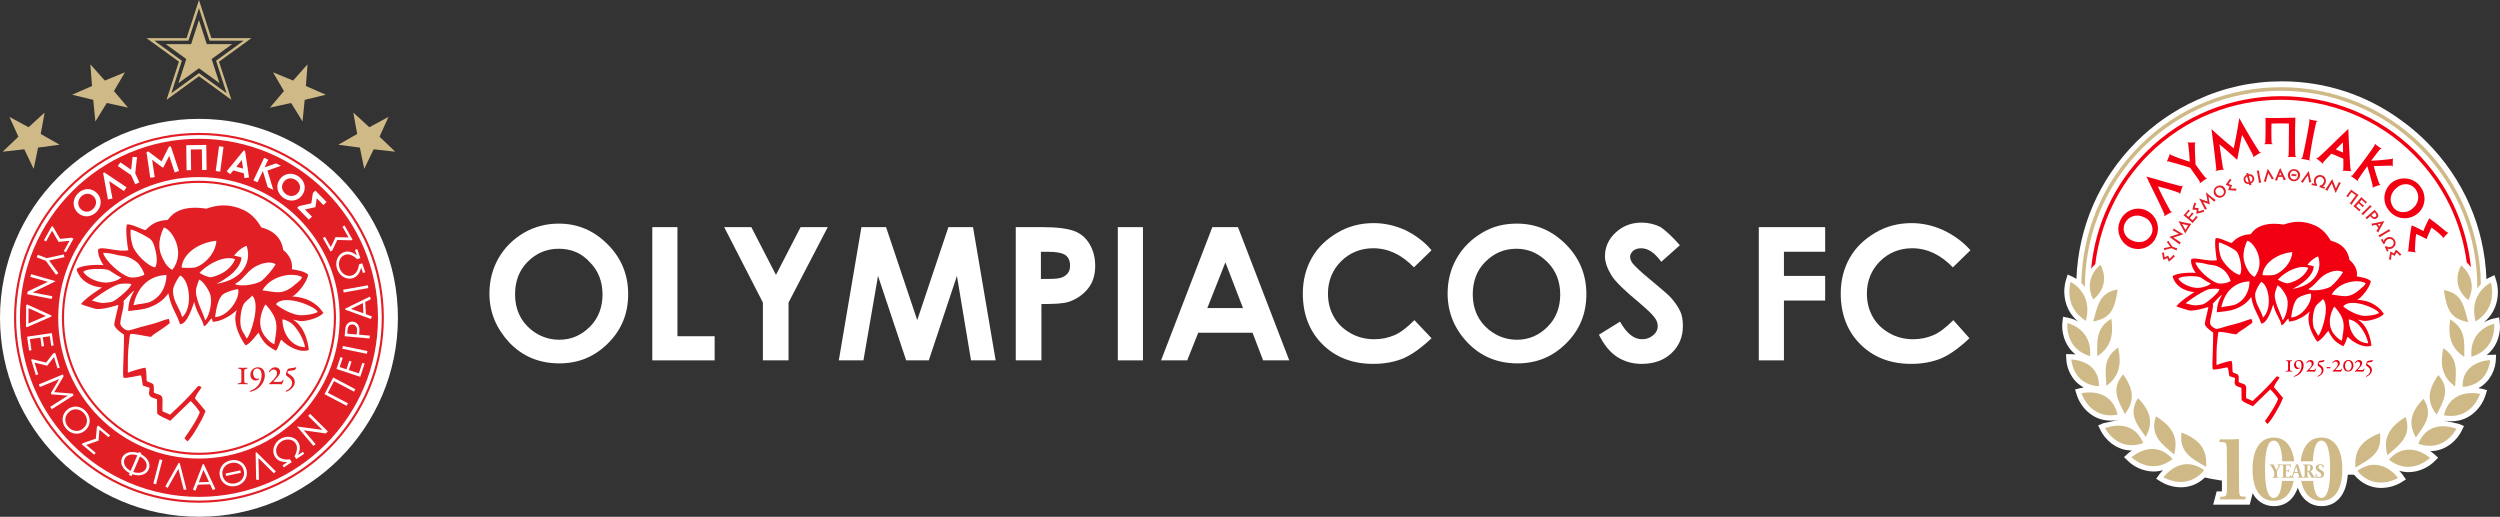 <?xml version="1.0" encoding="UTF-8"?><svg id="Layer_1" xmlns="http://www.w3.org/2000/svg" viewBox="0 0 497.287 102.794"><rect x="0" y="0" width="497.287" height="102.794" fill="#333333" stroke="none"/><defs><style>.cls-1{fill:#cfb986;}.cls-2,.cls-3{fill:#fff;}.cls-3,.cls-4,.cls-5{fill-rule:evenodd;}.cls-4{fill:#e31f26;}.cls-6{fill:#e41e26;}.cls-5,.cls-7{fill:#cfba87;}.cls-8{fill:#e80011;}.cls-9{fill:#f20012;}</style></defs><path class="cls-2" d="M111.151,44.481c3.8,0,7,1.4,9.7,4.1,2.7,2.7,4.1,6,4.1,9.9s-1.3,7.1-4,9.8-5.9,4-9.7,4c-4,0-7.3-1.4-9.9-4.1-2.6-2.8-4-6-4-9.8,0-2.5.6-4.9,1.8-7,1.2-2.1,2.9-3.8,5.1-5.1,2.1-1.2,4.4-1.8,6.9-1.8ZM111.151,49.481c-2.5,0-4.5.9-6.2,2.6-1.7,1.7-2.5,3.9-2.5,6.5,0,2.9,1.1,5.3,3.2,7,1.6,1.3,3.5,2,5.6,2,2.4,0,4.4-.9,6.1-2.6,1.7-1.7,2.5-3.9,2.5-6.4s-.8-4.7-2.5-6.4c-1.7-1.9-3.8-2.7-6.2-2.7Z"/><path class="cls-2" d="M129.651,45.181h5.1v21.7h7.4v4.8h-12.4v-26.5h-.1Z"/><path class="cls-2" d="M144.051,45.181h5.4l4.9,9.5,4.9-9.5h5.4l-7.8,15v11.5h-5.1v-11.5l-7.7-15Z"/><path class="cls-2" d="M171.351,45.181h4.9l6.2,18.5,6.2-18.5h4.9l4.5,26.5h-4.9l-2.8-16.8-5.6,16.8h-4.5l-5.6-16.8-2.9,16.8h-4.9l4.5-26.5Z"/><path class="cls-2" d="M202.051,45.181h5.4c2.9,0,5,.3,6.3.8s2.3,1.4,3,2.6c.7,1.2,1.1,2.6,1.1,4.3,0,1.9-.5,3.4-1.5,4.6-1,1.2-2.3,2.1-3.9,2.6-1,.3-2.7.4-5.3.4v11.2h-5.1v-26.5ZM207.051,55.481h1.6c1.3,0,2.1-.1,2.6-.3s.9-.5,1.2-.9.4-.9.4-1.5c0-1-.4-1.8-1.2-2.2-.6-.3-1.6-.5-3.2-.5h-1.4v5.4h0Z"/><path class="cls-2" d="M222.351,45.181h5v26.5h-5v-26.5Z"/><path class="cls-2" d="M241.151,45.181h5.1l10.2,26.5h-5.2l-2.1-5.5h-10.8l-2.2,5.5h-5.2l10.2-26.5ZM243.751,52.181l-3.6,9.1h7.1l-3.5-9.1Z"/><path class="cls-2" d="M284.751,49.781l-3.5,3.4c-2.4-2.5-5.1-3.8-8.1-3.8-2.5,0-4.7.9-6.4,2.6-1.7,1.7-2.6,3.9-2.6,6.4,0,1.8.4,3.3,1.2,4.7s1.9,2.4,3.3,3.2c1.4.8,3,1.2,4.7,1.2,1.5,0,2.8-.3,4-.8s2.5-1.5,4-3l3.4,3.6c-2,1.9-3.8,3.2-5.6,4-1.7.7-3.7,1.1-6,1.1-4.1,0-7.5-1.3-10.1-3.9s-3.9-6-3.9-10.1c0-2.6.6-5,1.8-7.1s2.9-3.7,5.1-5,4.6-1.9,7.2-1.9c2.2,0,4.3.5,6.3,1.4,2,1,3.8,2.3,5.2,4Z"/><path class="cls-2" d="M301.751,44.481c3.8,0,7,1.4,9.7,4.1,2.7,2.7,4.1,6,4.1,9.9s-1.3,7.1-4,9.8-5.9,4-9.7,4c-4,0-7.3-1.4-9.9-4.1s-4-6-4-9.8c0-2.5.6-4.9,1.8-7s2.9-3.8,5.1-5.1,4.4-1.8,6.9-1.8ZM301.651,49.481c-2.5,0-4.5.9-6.2,2.6s-2.5,3.9-2.5,6.5c0,2.9,1.1,5.3,3.2,7,1.6,1.3,3.5,2,5.6,2,2.4,0,4.4-.9,6.1-2.6,1.7-1.7,2.5-3.9,2.5-6.4s-.8-4.7-2.5-6.4-3.7-2.7-6.2-2.7Z"/><path class="cls-2" d="M334.151,48.781l-3.7,3.3c-1.3-1.8-2.6-2.7-4-2.7-.7,0-1.2.2-1.6.5-.4.4-.6.8-.6,1.2s.2.9.5,1.3c.4.5,1.6,1.7,3.7,3.4,1.9,1.6,3.1,2.6,3.5,3,1,1,1.7,2,2.2,3s.6,2,.6,3.1c0,2.2-.8,4-2.3,5.4s-3.5,2.1-5.9,2.1c-1.9,0-3.5-.5-4.9-1.4s-2.6-2.4-3.6-4.4l4.2-2.6c1.3,2.3,2.7,3.5,4.4,3.5.9,0,1.6-.3,2.2-.8s.9-1.1.9-1.8c0-.6-.2-1.2-.7-1.8-.4-.6-1.4-1.5-2.9-2.8-2.9-2.4-4.8-4.2-5.6-5.5-.8-1.3-1.3-2.6-1.3-3.8,0-1.8.7-3.4,2.1-4.7s3.1-2,5.2-2c1.3,0,2.6.3,3.8.9,1.1.8,2.4,2,3.8,3.6Z"/><path class="cls-2" d="M349.851,45.181h13.2v4.9h-8.2v4.8h8.2v4.9h-8.2v11.9h-5v-26.5Z"/><path class="cls-2" d="M391.951,49.781l-3.5,3.4c-2.4-2.5-5.1-3.8-8.1-3.8-2.5,0-4.7.9-6.4,2.6-1.7,1.7-2.6,3.9-2.6,6.4,0,1.8.4,3.3,1.2,4.7s1.9,2.4,3.3,3.2c1.4.8,3,1.2,4.7,1.2,1.5,0,2.8-.3,4-.8s2.5-1.5,4-3l3.2,3.6c-2,1.9-3.8,3.2-5.6,4-1.7.7-3.7,1.1-6,1.1-4.1,0-7.5-1.3-10.1-3.9s-3.9-6-3.9-10.1c0-2.6.6-5,1.8-7.1s2.9-3.7,5.1-5,4.6-1.9,7.2-1.9c2.2,0,4.3.5,6.3,1.4,2.1,1,3.9,2.3,5.4,4Z"/><path class="cls-2" d="M494.625,70.642c2.373-1.874,2.808-4.769,2.624-6.358l-.133-1.152-1.136.233c-.069.014-.901.193-1.894.751,3.163-2.605,3.021-6.477,2.471-8.225l-.365-1.163-1.102.521c-.047.022-.232.113-.498.28-.378-10.331-4.557-19.952-11.91-27.306-1.494-1.494-3.115-2.882-4.811-4.119-6.975-5.186-15.267-7.927-23.982-7.927-5.922,0-11.63,1.26-16.955,3.74-4.471,2.024-8.506,4.818-11.994,8.307-7.345,7.345-11.522,16.951-11.908,27.267-.337-.224-.578-.342-.636-.369l-1.101-.52-.365,1.162c-.55,1.75-.687,5.562,2.395,8.164-.653-.359-1.293-.582-1.819-.69l-1.135-.232-.133,1.151c-.183,1.589.252,4.484,2.624,6.358-.435-.06-.725-.066-.762-.067l-1.128-.013.055,1.127c.075,1.544.94,4.178,3.466,5.518-.372.051-.61.107-.643.116l-1.085.272.329,1.07c.587,1.91,2.715,5.137,6.795,5.137.497,0,1.023-.048,1.579-.152,0,0-2.986.622-3.077.66l-1.034.439.496,1.008c.773,1.571,2.914,3.971,6.211,3.987-.434.291-.696.521-.726.548l-.839.756.806.791c.958.94,2.846,2.081,5.096,2.081.592,0,1.209-.085,1.841-.268-.419.427-.658.755-.684.792l-.654.92.958.597c.884.55,2.336,1.099,3.963,1.099,1.546,0,3.249-.497,4.777-1.953,0,0,1.057.237,1.22.264l2.154.362v1.831c0,.125-.004.226-.01.306-.06.002-.131.003-.212.003h-.819l-.698,2.649h7.266l.586-2.274c.121.221.254.43.397.625.939,1.267,2.277,1.937,3.868,1.937,1.583,0,2.91-.672,3.843-1.948.358-.496.649-1.08.87-1.743.224.667.521,1.254.888,1.755.939,1.267,2.277,1.937,3.868,1.937s2.911-.672,3.843-1.948c.764-1.059,1.215-2.499,1.344-4.288.198-.068,1.244-.009,1.244-.009,3.227,3.806,7.531,2.668,9.371,1.522l.959-.597-.655-.92c-.029-.041-.266-.367-.682-.79.631.182,1.248.267,1.839.267,2.25,0,4.138-1.141,5.096-2.081l.806-.791-.839-.756c-.03-.027-.292-.258-.725-.549,3.296-.017,5.437-2.416,6.209-3.987l.495-1.008-1.034-.439c-.091-.039-3.077-.66-3.077-.66.556.104,1.082.152,1.579.152,4.08,0,6.208-3.227,6.795-5.137l.329-1.07-1.085-.272c-.033-.008-.271-.065-.643-.116,2.526-1.34,3.391-3.974,3.466-5.518l.055-1.127-1.128.013c-.037,0-.327.007-.762.067Z"/><path class="cls-1" d="M438.831,92.879c-2.869-1.7-5.426-2.875-4.878-6.844,4.237,1.645,5.06,3.933,4.878,6.844M432.479,90.421c-2.546-2.184-4.873-3.797-3.641-7.603,3.909,2.375,4.326,4.772,3.641,7.603M426.822,86.913c-1.8-2.552-3.539-4.553-1.536-7.728,2.967,3.065,2.797,5.324,1.536,7.728M422.684,82.37c-1.399-2.781-2.828-5.024-.355-7.903,2.489,3.504,1.969,5.72.355,7.903M419.005,76.768c-.225-3.065-.653-5.628,2.331-7.635.878,4.08-.283,6.037-2.331,7.635M417.178,70.875c-.03-3.066-.291-5.644,2.796-7.466.613,4.116-.664,5.996-2.796,7.466M416.371,63.943c.863-2.933,1.126-5.771,4.872-6.358-.633,4.132-1.457,5.711-4.872,6.358M430.357,94.932s3.39-4.771,8.08-1.404c-3.499,4.256-8.08,1.404-8.08,1.404M430.357,94.932s3.39-4.771,8.08-1.404c-3.499,4.256-8.08,1.404-8.08,1.404M430.357,94.932s3.39-4.771,8.08-1.404c-3.499,4.256-8.08,1.404-8.08,1.404M430.357,94.932s3.39-4.771,8.08-1.404c-3.499,4.256-8.08,1.404-8.08,1.404M423.982,90.954s4.36-3.928,8.18.354c-4.352,3.403-8.18-.354-8.18-.354M423.982,90.954s4.36-3.928,8.18.354c-4.352,3.403-8.18-.354-8.18-.354M423.982,90.954s4.36-3.928,8.18.354c-4.352,3.403-8.18-.354-8.18-.354M423.982,90.954s4.36-3.928,8.18.354c-4.352,3.403-8.18-.354-8.18-.354M418.74,85.161s5.419-2.299,7.574,2.975c-5.202,1.847-7.574-2.975-7.574-2.975M418.74,85.161s5.419-2.299,7.574,2.975c-5.202,1.847-7.574-2.975-7.574-2.975M418.74,85.161s5.419-2.299,7.574,2.975c-5.202,1.847-7.574-2.975-7.574-2.975M418.74,85.161s5.419-2.299,7.574,2.975c-5.202,1.847-7.574-2.975-7.574-2.975M414.043,78.226s5.829-1.463,7.164,4.254c-5.538,1.036-7.164-4.254-7.164-4.254M414.043,78.226s5.829-1.463,7.164,4.254c-5.538,1.036-7.164-4.254-7.164-4.254M414.043,78.226s5.829-1.463,7.164,4.254c-5.538,1.036-7.164-4.254-7.164-4.254M414.043,78.226s5.829-1.463,7.164,4.254c-5.538,1.036-7.164-4.254-7.164-4.254M412.022,71.51s5.572.064,5.484,5.325c-5.241-.357-5.484-5.325-5.484-5.325M412.022,71.51s5.572.064,5.484,5.325c-5.241-.357-5.484-5.325-5.484-5.325M412.022,71.51s5.572.064,5.484,5.325c-5.241-.357-5.484-5.325-5.484-5.325M412.022,71.51s5.572.064,5.484,5.325c-5.241-.357-5.484-5.325-5.484-5.325M415.755,70.835c-5.112-1.489-4.527-6.556-4.527-6.556,0,0,4.971,1.015,4.527,6.556M415.755,70.835c-5.112-1.489-4.527-6.556-4.527-6.556,0,0,4.971,1.015,4.527,6.556M415.755,70.835c-5.112-1.489-4.527-6.556-4.527-6.556,0,0,4.971,1.015,4.527,6.556M415.755,70.835c-5.112-1.489-4.527-6.556-4.527-6.556,0,0,4.971,1.015,4.527,6.556M416.38,59.579c-2.173-4.158,1.41-6.93,1.41-6.93,0,0,2.389,3.776-1.41,6.93M416.38,59.579c-2.173-4.158,1.41-6.93,1.41-6.93,0,0,2.389,3.776-1.41,6.93M416.38,59.579c-2.173-4.158,1.41-6.93,1.41-6.93,0,0,2.389,3.776-1.41,6.93M416.38,59.579c-2.173-4.158,1.41-6.93,1.41-6.93,0,0,2.389,3.776-1.41,6.93M414.914,63.812c-4.591-2.792-3.037-7.73-3.037-7.73,0,0,4.527,2.129,3.037,7.73M414.914,63.812c-4.591-2.792-3.037-7.73-3.037-7.73,0,0,4.527,2.129,3.037,7.73M414.914,63.812c-4.591-2.792-3.037-7.73-3.037-7.73,0,0,4.527,2.129,3.037,7.73M414.914,63.812c-4.591-2.792-3.037-7.73-3.037-7.73,0,0,4.527,2.129,3.037,7.73"/><path class="cls-1" d="M468.522,93.006c-.181-2.912.641-5.199,4.878-6.844.548,3.97-2.009,5.145-4.878,6.844M474.874,90.548c-.685-2.831-.269-5.229,3.641-7.604,1.232,3.806-1.095,5.419-3.641,7.604M480.532,87.04c-1.26-2.404-1.431-4.663,1.536-7.728,2.002,3.174.264,5.176-1.536,7.728M484.67,82.496c-1.614-2.183-2.134-4.399.355-7.903,2.473,2.879,1.045,5.122-.355,7.903M488.348,76.894c-2.048-1.598-3.209-3.555-2.331-7.635,2.984,2.007,2.556,4.57,2.331,7.635M490.175,71.002c-2.132-1.47-3.408-3.35-2.796-7.465,3.087,1.822,2.826,4.399,2.796,7.465M490.982,64.07c-3.415-.647-4.239-2.226-4.872-6.358,3.746.587,4.009,3.425,4.872,6.358M476.997,95.059s-4.581,2.852-8.08-1.404c4.69-3.367,8.08,1.404,8.08,1.404M476.997,95.059s-4.581,2.852-8.08-1.404c4.69-3.367,8.08,1.404,8.08,1.404M476.997,95.059s-4.581,2.852-8.08-1.404c4.69-3.367,8.08,1.404,8.08,1.404M476.997,95.059s-4.581,2.852-8.08-1.404c4.69-3.367,8.08,1.404,8.08,1.404M483.371,91.081s-3.828,3.757-8.18.354c3.821-4.282,8.18-.354,8.18-.354M483.371,91.081s-3.828,3.757-8.18.354c3.821-4.282,8.18-.354,8.18-.354M483.371,91.081s-3.828,3.757-8.18.354c3.821-4.282,8.18-.354,8.18-.354M483.371,91.081s-3.828,3.757-8.18.354c3.821-4.282,8.18-.354,8.18-.354M488.613,85.288s-2.372,4.822-7.574,2.975c2.155-5.275,7.574-2.975,7.574-2.975M488.613,85.288s-2.372,4.822-7.574,2.975c2.155-5.275,7.574-2.975,7.574-2.975M488.613,85.288s-2.372,4.822-7.574,2.975c2.155-5.275,7.574-2.975,7.574-2.975M488.613,85.288s-2.372,4.822-7.574,2.975c2.155-5.275,7.574-2.975,7.574-2.975M493.31,78.353s-1.626,5.29-7.164,4.254c1.335-5.716,7.164-4.254,7.164-4.254M493.31,78.353s-1.626,5.29-7.164,4.254c1.335-5.716,7.164-4.254,7.164-4.254M493.31,78.353s-1.626,5.29-7.164,4.254c1.335-5.716,7.164-4.254,7.164-4.254M493.31,78.353s-1.626,5.29-7.164,4.254c1.335-5.716,7.164-4.254,7.164-4.254M495.331,71.637s-.242,4.968-5.484,5.325c-.088-5.261,5.484-5.325,5.484-5.325M495.331,71.637s-.242,4.968-5.484,5.325c-.088-5.261,5.484-5.325,5.484-5.325M495.331,71.637s-.242,4.968-5.484,5.325c-.088-5.261,5.484-5.325,5.484-5.325M495.331,71.637s-.242,4.968-5.484,5.325c-.088-5.261,5.484-5.325,5.484-5.325M491.599,70.961c-.444-5.54,4.527-6.556,4.527-6.556,0,0,.585,5.067-4.527,6.556M491.599,70.961c-.444-5.54,4.527-6.556,4.527-6.556,0,0,.585,5.067-4.527,6.556M491.599,70.961c-.444-5.54,4.527-6.556,4.527-6.556,0,0,.585,5.067-4.527,6.556M491.599,70.961c-.444-5.54,4.527-6.556,4.527-6.556,0,0,.585,5.067-4.527,6.556M490.974,59.706c-3.799-3.154-1.41-6.93-1.41-6.93,0,0,3.583,2.772,1.41,6.93M490.974,59.706c-3.799-3.154-1.41-6.93-1.41-6.93,0,0,3.583,2.772,1.41,6.93M490.974,59.706c-3.799-3.154-1.41-6.93-1.41-6.93,0,0,3.583,2.772,1.41,6.93M489.563,52.776,492.44,63.939c-1.49-5.6,3.037-7.73,3.037-7.73,0,0,1.554,4.938-3.037,7.73M492.44,63.939c-1.49-5.6,3.037-7.73,3.037-7.73,0,0,1.554,4.938-3.037,7.73M492.44,63.939c-1.49-5.6,3.037-7.73,3.037-7.73,0,0,1.554,4.938-3.037,7.73M492.44,63.939c-1.49-5.6,3.037-7.73,3.037-7.73,0,0,1.554,4.938-3.037,7.73"/><path class="cls-1" d="M445.427,98.097c-.023-.113-.034-.333-.034-.661-.015-1.104-.025-2.061-.03-2.871-.003-.442-.004-.84-.004-1.194v-6.03c-1.371.079-2.637.096-3.795.051l-.135.525c.678,0,1.078.045,1.203.135.204.147.305.559.305,1.236.022,1.717.034,3.078.034,4.082v4.065c0,.678-.104,1.09-.313,1.236-.127.09-.451.135-.972.135l-.138.525h5.065l.135-.525c-.576,0-.931-.048-1.067-.144s-.22-.285-.254-.567Z"/><path class="cls-1" d="M464.738,88.561c-.734-1.016-1.728-1.525-2.981-1.525-1.265,0-2.27.508-3.015,1.525-.584.806-.952,1.872-1.111,3.192h2.423c.149-2.734.716-4.107,1.703-4.107,1.163,0,1.745,1.897,1.745,5.691s-.582,5.708-1.745,5.708c-.894,0-1.443-1.129-1.65-3.378h-2.359c.194.985.523,1.804.993,2.447.745,1.005,1.75,1.507,3.015,1.507,1.254,0,2.247-.502,2.981-1.507.79-1.095,1.186-2.687,1.186-4.777,0-2.078-.395-3.67-1.186-4.776Z"/><path class="cls-1" d="M453.937,95.667c-.207,2.249-.756,3.378-1.65,3.378-1.163,0-1.744-1.903-1.744-5.708s.581-5.691,1.744-5.691c.987,0,1.554,1.373,1.703,4.107h2.373c-.157-1.32-.52-2.386-1.095-3.192-.735-1.016-1.728-1.525-2.982-1.525-1.265,0-2.269.508-3.015,1.525-.802,1.107-1.203,2.699-1.203,4.776,0,2.089.401,3.682,1.203,4.777.745,1.005,1.75,1.507,3.015,1.507,1.254,0,2.247-.502,2.982-1.507.464-.643.788-1.462.979-2.447h-2.311Z"/><path class="cls-1" d="M452.972,92.393l-.031.107c.122,0,.203.004.244.011.066.015.099.048.099.099,0,.034-.014.077-.042.13-.227.473-.365.746-.416.82-.026-.026-.105-.177-.236-.455l-.332-.711h-.796l-.027.107c.086,0,.154.016.204.046.049.031.097.087.143.168.135.234.239.422.313.565.129.257.222.442.278.554,0,.066.002.147.004.244v.191c0,.117-.003.228-.008.332-.003.153-.026.244-.069.275-.026.018-.102.027-.229.027l-.031.122h1.174l.031-.122c-.148,0-.234-.009-.26-.027-.043-.031-.066-.122-.068-.275-.003-.089-.004-.197-.004-.324v-.518l.578-1.082c.041-.074.086-.123.134-.149.038-.018.099-.027.184-.027l.034-.107h-.873ZM456.383,93.879c.175-.495.298-.84.369-1.033.132.425.236.766.313,1.026.002.01-.111.016-.339.019-.114-.005-.228-.009-.343-.011M458.981,93.697v-1.143c.084-.013.145-.019.183-.019.127.003.222.036.282.099.071.079.107.213.107.402,0,.35-.074.562-.222.638-.027.016-.09.024-.188.027-.078,0-.132-.002-.162-.004M456.718,92.386l-.804,2.329c-.029.085-.085.141-.17.17l-.006-.402-.118-.016c0,.137-.02.229-.061.274-.076.084-.221.126-.434.126h-.187c-.079,0-.132-.01-.16-.031-.043-.033-.066-.124-.069-.274v-.831h.244c.118.002.191.011.222.027.04.025.06.083.06.175l.111-.004v-.564l-.111-.004c0,.094-.02.153-.06.175-.028.016-.102.024-.222.027h-.244v-.713c.003-.167.02-.263.054-.289.012-.01.09-.015.232-.015h.229c.203,0,.306.133.308.4l.118-.019.011-.537h-1.791l-.03.125c.14,0,.222.008.247.026.044.031.066.122.069.274.005.307.008.602.008.883,0,.279-.002.58-.008.902-.003.152-.025.243-.069.274-.025.018-.098.027-.217.027l-.03.118h1.905v-.004h.572l.035-.11c-.097,0-.163-.006-.199-.019-.035-.013-.053-.041-.053-.084,0-.035.014-.095.042-.179.058-.16.12-.344.186-.552.008-.018.271-.022.789-.012.104.331.166.527.187.591.013.038.019.071.019.099,0,.105-.103.157-.309.157l-.027.11h2.283l.03-.117c-.14,0-.225-.01-.255-.03-.041-.028-.063-.126-.065-.293v-.722c.127-.005.194-.008.201-.008.162.381.375.771.641,1.17h.724l.022-.117c-.071,0-.128-.013-.171-.039-.061-.035-.126-.106-.194-.213-.3-.446-.499-.755-.598-.925.117-.041.222-.118.316-.232.127-.155.183-.331.168-.529-.03-.395-.35-.586-.96-.57h-.979l-.027.117c.133,0,.211.009.236.027.046.033.07.124.072.274.008.304.012.6.012.889,0,.286-.004.586-.012.9-.002.147-.028.238-.076.274-.026.018-.096.027-.21.027l-.002.006c-.137-.01-.231-.092-.284-.247-.104-.302-.203-.601-.297-.896l-.453-1.418-.393.042ZM460.937,92.481c-.188.109-.287.276-.297.499-.015.328.179.611.583.85.208.124.348.23.419.316.071.086.108.19.111.312.008.285-.131.437-.416.457-.221.016-.382-.061-.484-.228-.056-.094-.086-.232-.092-.415l-.141.019-.026.549c.15.157.396.236.739.236.272,0,.499-.07.682-.21.183-.14.276-.318.278-.534.003-.223-.062-.406-.194-.549-.084-.089-.252-.204-.503-.347-.175-.099-.294-.186-.355-.263-.051-.069-.078-.154-.08-.255-.002-.152.043-.265.137-.339.082-.064.181-.088.298-.072.272.033.413.231.422.594l.145-.022.019-.541c-.191-.13-.401-.194-.633-.194-.254,0-.459.046-.614.137"/><path class="cls-9" d="M467.213,63.529c.691.082,1.481.566,1.876.987.841.891,1.707,2.337,1.981,3.773-2.382-.092-3.85-2.331-3.857-4.76M464.087,66.222c-1.113-1.653-.656-3.716.218-5.235.274.224.591.636.873,1.016,1.403,1.957,1.071,3.148.655,5.752-.705-.22-1.406-1.061-1.746-1.533M466.108,60.929c1.485-1.85,7.096.562,7.096,1.381-.986.429-1.694.44-2.49.513-.085.008-.171.011-.258.011h0c-1.799,0-4.107-1.581-4.347-1.905M460.294,65.302c-.472-1.07-.215-3.219.244-4.206.333-.721,1.083-1.024,1.527-1.616,1.538,1.477-.382,7.062-.945,7.311-.221-.464-.618-1.012-.826-1.489M457.17,59.224c.593-.406,1.83-.763,2.48-.849.459,1.315-1.488,4.629-3.908,4.782.18-1.308.517-3.322,1.428-3.933M434.756,60.329c0-.073,2.827-2.152,4.494-2.765.354-.135,1.927-.209,2.253-.027-.235.774-2.373,2.564-3.113,2.915-.408.196-.969.207-1.388.264-.105.015-.211.021-.317.021-.694,0-1.392-.283-1.929-.409M452.575,58.098c.134-.432.276-.886.467-1.35.738.327,1.667,1.876,1.856,2.476.557,1.817-.479,4.305-.853,4.455-.248-1.162-1.969-3.972-1.47-5.58M448.721,59.731c-.093-.385-.245-1.076-.048-1.648.252-.738.692-1.486,1.119-2.02,1.628.712,2.226,5.511.341,7.1-.291-1.236-1.099-2.128-1.412-3.433M447.46,55.979c.012,1.227-.462,3.424-2.633,4.508-.765.388-1.824.341-2.985.642,1.063-4.872,4.746-5.144,5.618-5.15M463.795,58.586c1.629-2.734,5.423-3.062,6.762-2.252-.151.452-.481.66-.801.942-1.438,1.286-2.305,1.636-3.308,1.636-.725,0-1.52-.182-2.652-.325M437.074,57.263c-1.383-.024-3.139-.799-3.773-1.816.523-.657,3.86-.613,4.444-.256.45.279,1.436.995,2.008,1.174-.244.435-1.627.899-2.614.899-.022,0-.044,0-.065,0M459.145,57.498c1.269-.649,1.933-1.93,3.052-2.694,1.875-1.28,3.5-1.003,3.854-.653-.407.768-1.595,2.174-2.401,2.834-.902.528-2.26.759-3.259.759-.613,0-1.09-.087-1.246-.246M454.78,56.334c-.654-.152-1.29-.445-1.681-.727,1.723-1.824,4.456-2.966,6.046-2.326-.37,1.063-1.512,2.124-2.585,2.571-.257.106-1.093.499-1.613.499-.06,0-.116-.005-.167-.017M441.006,56.301c-1.402-.467-3.995-2.748-4.321-4.114,1.034.045,1.731.194,2.548.425,1.242.166,1.949.208,3.148,1.145.598.472,1.253,1.67,1.315,2.15-.311.241-1.175.499-1.948.499-.267,0-.524-.031-.742-.104M458.99,52.688c.477-.737,1.549-1.539,2.124-1.678.87,2.534-.446,5.732-5.116,6.466,0-.022,4.072-1.856,4.247-4.49-.429-.159-1.216-.309-1.255-.298,0,0,0,.001-.001.002,0,0,0-.001.001-.002M450.04,54.706c.167-2.169,2.586-4.2,5.92-4.568-.076,2.045-1.981,4.096-3.665,4.568-.34.04-.847.058-1.294.058-.484,0-.899-.021-.961-.058M441.679,50.89c-.384-1.411-.342-1.975-.3-2.677.792.149,2.978,1.273,3.459,1.765.453.468.631,1.285.802,1.996.242.978.251,2.14-.093,2.692-1.197-.127-3.48-2.361-3.868-3.776M447.223,53.889c-1.236-2.019-1.259-3.689-.221-5.997,1.274.173,3.887,4.159,1.458,7.205-.488-.246-.925-.698-1.237-1.208M454.263,44.668c-5.021-.776-6.229,1.56-6.565,1.897-.157.153-2.014-.197-3.781,1.768-.474-.047-2.492-1.137-3.188-.966-.284.786.085,3.815.242,4.381-.796.178-1.838.028-2.784-.123-1.063-.169-2.005-.338-2.336-.04-.211,1.234.905,2.687.905,2.708-1.29-.133-3.756.018-4.531.608-.163.16.284,1.162.935,1.801.701.691,1.843,1.277,3.334,1.399,0,.023-2.688,1.646-3.586,2.827.264.167,2.164.718,2.358.781,1.046.335,3.983-.646,4.032-.646-.162.8-.71,2.935-.725,3.343.023.621,1.234,1.472,1.668,1.745.007,1.376-.136,5.378-.136,5.378-.004.613-.092,1.48.073,1.965.307.059,1.059-.072,1.723-.202.614-.121,1.154-.241,1.195-.212.213.311.232,1.34.354,1.737.391.09.674.286,1.098.332.116.352-.182.946.013,1.264.152.448.875.567,1.293.737,0,.804.03,1.6.03,2.401.211.432,1.797,1.009,2.234,1.262,0-.025,3.467-3.356,3.469-3.363.65.655,1.106,1.162,1.56,1.904-.522,1.5-2.466,4.198-2.591,4.367-.081.147.446.519.508.617.688-.815.951-1.192,1.574-2.256.62-1.069.955-1.617,1.488-2.93-.583-.752-1.259-1.467-1.812-2.152.292-.85.677-1.098,1.131-1.913-.196-.128-.326-.228-.589-.197-1.656,1.956-2.972,3.197-4.797,4.891-.233-.176-.999-.441-1.258-.574-.092-.504.1-2.14-.075-2.419-.199-.509-.883-.454-1.288-.738-.026-.011-.107-.066-.13-.081.061-1.788-.012-1.322-1.135-1.882-.051-.025-.105-.208-.096-.351.005-.553-.04-1.542-.187-1.966-.505.021-2.563.642-2.897.819-.049.012-.073.01-.086-.014l-.02-.075v-.168c0-1.418-.004-3.218.163-4.52.056-.42.081-.854.136-1.224.036-.269.048-.397.148-.579,1.251.021,2.308.38,3.489.507.508-.534,1.208-.867,1.815-1.31.424-.304.952-.666,1.308-.946.048-.047.071-.086.073-.147.005-.055-.041-.461-.144-.649-.406.01-1.319.383-1.892.58-.977.336-1.991.537-2.909.802-.687.196-1.509.481-2.106.58-.537-.027-1.138-.56-1.307-.944-.278-.634.698-3.05.504-4.073.942-.946,1.394-1.569,1.818-1.746-.676,1.092-1.001,2.142-1.035,3.46,1.133-.15,2.498-.214,3.637-.643,1.833-.697,2.564-1.528,3.211-2.382.449,2.48,1.336,3.283,1.981,5.26,1.364.057,2.372-3.805,2.398-3.805.576,2.261,1.352,2.709,1.654,4.147.543-.081,1.041-1.252,1.362-1.316.06.259.088.366.165.581,2.326-.187,4.072-2.023,4.098-2.023-1.034,2.51,1.254,5.804,1.501,6.031.886-.373,1.983-1.982,2.182-2.184.429.954.995,1.844,1.816,2.396.392.276.725.448,1.132.704.41-.37.707-1.654.921-1.899,1.018,1.122,3.158,2.331,4.696,1.767,0,0-.257-3.738-2.69-5.174.344.041.844.177,1.172.244.547.103,3.092-.33,4-1.384-.725-1.101-2.16-2.627-5.325-2.815.785-.253,2.593-2.49,2.73-3.712-.715-.652-1.908-.75-2.783-.937.281-1.909-1.269-3.108-1.467-3.277-.068-.191-.186-2.946-3.714-3.827-.1-.026-.941-2.017-3.058-2.988-1.267-.583-2.419-.768-3.387-.768-1.524,0-2.59.459-2.925.549"/><path class="cls-8" d="M462.786,73.251h.764v-.225h-.764v.225ZM455.327,71.684c-.225,0-.472-.005-.574-.013-.044.009-.045.1-.012.123l.086.018c.297.053.312.085.312.445v1.071c0,.362-.011.408-.312.446l-.138.017c-.033.024-.03.112.02.128.094-.016.394-.017.618-.017s.501.001.622.017c.045-.016.052-.104.015-.128l-.163-.017c-.274-.025-.284-.083-.284-.446v-1.071c0-.36.014-.392.312-.445l.086-.018c.034-.024.031-.115-.017-.123-.122.009-.345.013-.57.013M466.447,72.748c0-.454.266-.953.669-.953.394,0,.665.495.665.944,0,.477-.266.981-.67.981-.394,0-.665-.5-.665-.971M466.098,72.79c0,.551.33,1.111.983,1.111.702,0,1.051-.616,1.051-1.204,0-.551-.33-1.083-.983-1.083-.702,0-1.051.588-1.051,1.176M456.322,72.63c0,.429.28.776.671.776.204,0,.364-.072.495-.181.009-.041.005-.082-.032-.095-.075.032-.141.043-.244.043-.341,0-.528-.432-.528-.757,0-.363.203-.634.517-.634.497,0,.607.55.607.897,0,.952-.543,1.539-.81,1.744-.199.16-.438.297-.727.399-.035.032-.008.096.025.114.366-.065.827-.259,1.182-.595.53-.505.751-1.098.751-1.634,0-.64-.296-1.095-.909-1.095-.529,0-.997.415-.997,1.017M458.765,72.202c0,.051.051.093.103.075.132-.22.301-.358.519-.358.278,0,.45.184.45.506,0,.333-.258.633-.526.926-.202.221-.364.358-.512.477-.017.032.003.075.029.091.108-.016.284-.017.453-.017h.503c.29,0,.505.001.695.017.061-.151.147-.338.237-.538-.019-.047-.079-.069-.123-.043-.121.254-.234.259-.51.259h-.606c-.086,0-.1-.03-.097-.073l.398-.446c.305-.344.458-.542.458-.857,0-.356-.253-.608-.661-.608-.4,0-.694.329-.814.589M463.954,72.202c0,.051.05.093.102.075.133-.22.301-.358.52-.358.278,0,.45.184.45.506,0,.333-.258.633-.526.926-.202.221-.365.358-.512.477-.018.032.002.075.029.091.108-.016.284-.017.453-.017h.503c.29,0,.505.001.695.017.061-.151.147-.338.238-.538-.019-.047-.079-.069-.123-.043-.12.254-.234.259-.509.259h-.607c-.086,0-.1-.03-.096-.073l.398-.446c.305-.344.458-.542.458-.857,0-.356-.253-.608-.661-.608-.4,0-.694.329-.813.589M468.398,72.202c0,.051.05.093.103.075.132-.22.301-.358.52-.358.278,0,.45.184.45.506,0,.333-.258.633-.526.926-.202.221-.364.358-.511.477-.005.008-.007.016-.007.025,0,.026.015.054.036.066.108-.016.284-.017.453-.017h.503c.29,0,.505.001.695.017.061-.151.147-.338.237-.538-.019-.047-.079-.069-.123-.043-.12.254-.234.259-.509.259h-.607c-.079,0-.097-.025-.097-.063,0-.003,0-.007,0-.01l.398-.446c.305-.344.458-.542.458-.857,0-.356-.253-.608-.661-.608-.4,0-.694.329-.814.589M462.034,71.679l-.356.054c-.165.028-.266.041-.332.06-.066.023-.157.181-.225.344-.067.157-.112.332-.112.419,0,.185.184.288.403.45.217.164.417.398.417.729,0,.578-.535.967-.813,1.056-.042.037-.02.123.038.144.374-.113,1.128-.593,1.128-1.322,0-.413-.235-.711-.566-.946-.066-.049-.159-.111-.241-.169-.14-.097-.171-.158-.14-.253.021-.084.048-.123.198-.144l.647-.098c.161-.02.256-.221.29-.334.005-.033-.012-.061-.059-.069-.055.036-.087.051-.277.078M471.666,71.679l-.356.054c-.164.028-.266.041-.331.06-.067.023-.158.181-.226.344-.067.157-.112.332-.112.419,0,.185.184.288.403.45.217.164.417.398.417.729,0,.578-.534.967-.813,1.056-.042.037-.02.123.037.144.375-.113,1.128-.593,1.128-1.322,0-.413-.235-.711-.566-.946-.066-.049-.158-.111-.241-.169-.139-.097-.171-.158-.139-.253.021-.084.048-.123.198-.144l.647-.098c.161-.02.257-.221.29-.334.005-.033-.012-.061-.059-.069-.055.036-.088.051-.278.078"/><path class="cls-9" d="M482.867,44.088c-.103.202-.2.4-.29.596-.09.195-.178.395-.265.597s-.177.429-.268.678c-.097-.058-.231-.13-.401-.218-.171-.088-.361-.185-.571-.289s-.431-.212-.664-.323c-.233-.111-.462-.213-.688-.307-.066.255-.13.586-.193.994-.063.408-.123.838-.181,1.289-.057.451-.11.889-.157,1.315-.047.426-.083.787-.108,1.082-.009.077-.019.156-.03.237-.011.082-.048.136-.11.162-.034.014-.053.034-.055.059-.001.025.011.04.037.046.094.01.212.022.356.036s.29.028.439.044c.149.016.292.033.431.053s.247.038.327.054c.02.008.031-.003.035-.033.004-.03-.004-.049-.024-.057-.021-.032-.048-.086-.079-.162-.032-.076-.046-.169-.041-.276.014-.242.027-.499.04-.773.013-.274.027-.548.044-.824.016-.275.038-.542.065-.801.027-.259.057-.497.09-.714.186.077.354.148.502.213.149.064.298.135.447.212.149.076.312.16.487.25.175.09.389.193.64.309.028-.069.078-.189.15-.361.071-.172.153-.368.245-.589.092-.221.19-.451.294-.689.105-.238.207-.452.309-.64.298.21.619.456.963.737.343.28.685.586,1.025.917.092.084.16.157.207.22.046.063.055.119.028.172-.008.019-.001.041.021.065.022.023.041.023.056.001.055-.063.126-.143.212-.24.086-.097.177-.195.274-.296.097-.101.192-.199.286-.295.094-.096.177-.175.249-.237.018-.016.016-.031-.007-.046-.023-.015-.046-.022-.069-.02-.062.009-.119-.004-.174-.038-.055-.034-.114-.079-.177-.134-.251-.213-.52-.438-.808-.672s-.577-.467-.867-.697-.578-.455-.864-.674c-.286-.22-.555-.419-.808-.599-.136.243-.255.465-.359.667M425.324,48.153c-.407-.024-.83-.134-1.269-.333-.432-.196-.768-.433-1.01-.711-.241-.278-.411-.57-.509-.874-.098-.304-.133-.609-.106-.915.027-.305.094-.578.203-.818.152-.335.356-.628.615-.878.258-.25.556-.439.895-.566.338-.127.705-.184,1.099-.17.395.014.804.117,1.23.31.452.205.802.458,1.05.76.247.302.421.611.521.929.1.318.139.62.117.907s-.076.522-.159.707c-.161.356-.375.664-.641.923s-.57.451-.912.577c-.288.106-.6.159-.934.159-.062,0-.124-.002-.188-.006M423.962,41.752c-.467.176-.894.442-1.282.799-.388.356-.699.795-.935,1.315-.27.595-.396,1.171-.38,1.727.016.556.127,1.07.333,1.543.206.473.485.886.835,1.239.351.353.731.622,1.141.808.444.201.918.315,1.421.34.503.026.993-.043,1.47-.206.477-.163.917-.42,1.318-.77.402-.35.728-.802.979-1.357.242-.534.369-1.07.382-1.608.013-.539-.073-1.048-.259-1.528-.186-.481-.461-.914-.825-1.302-.364-.388-.798-.696-1.304-.925-.458-.207-.938-.315-1.44-.325-.024,0-.049,0-.073,0-.476,0-.937.084-1.38.252M477.55,42.157c-.328-.062-.612-.17-.854-.325-.242-.155-.425-.313-.548-.475-.238-.31-.408-.644-.511-1-.103-.357-.129-.716-.078-1.076.051-.361.182-.715.395-1.063.213-.348.51-.668.892-.961.376-.288.744-.474,1.104-.555.36-.082.697-.094,1.011-.036.315.057.6.17.856.338.257.168.465.356.625.565.224.292.385.611.485.957.099.345.124.698.076,1.056-.048.359-.171.709-.369,1.05-.199.342-.483.654-.853.938-.394.302-.782.491-1.166.567-.212.041-.414.063-.609.063-.157,0-.31-.014-.456-.041M477.076,35.652c-.476.143-.894.352-1.25.625-.387.297-.711.661-.971,1.092-.26.432-.431.896-.512,1.394-.082.498-.063,1.007.056,1.526.119.52.364,1.021.734,1.504.356.465.769.831,1.237,1.097.468.266.958.43,1.469.493.511.062,1.023.025,1.537-.113.513-.138.99-.376,1.431-.714.399-.306.721-.678.966-1.117.245-.439.4-.906.465-1.4.065-.495.032-.997-.099-1.508-.131-.511-.37-.993-.718-1.446-.398-.519-.845-.903-1.342-1.151-.498-.248-1.003-.393-1.517-.434-.116-.009-.23-.014-.344-.014-.392,0-.772.055-1.141.166M427.852,36.999c.313.637.626,1.274.937,1.908.311.635.615,1.258.91,1.87.296.612.564,1.2.803,1.762.038.083.061.149.067.199.006.05-.026.11-.094.179-.015.017-.014.04.001.068.015.028.033.037.053.024.097-.066.21-.137.34-.213.13-.076.263-.153.398-.229.136-.077.27-.15.403-.218.133-.068.254-.131.362-.187.016-.007.016-.024,0-.052-.016-.029-.034-.041-.055-.04-.094.028-.155.022-.185-.018s-.06-.089-.091-.145c-.681-1.201-1.221-2.207-1.619-3.016-.399-.81-.68-1.413-.843-1.812.098.025.254.065.469.121s.457.12.726.194c.269.073.552.153.849.24.297.087.583.175.858.264.276.089.526.17.749.244s.396.138.518.193c.055.027.095.05.121.067.025.017.032.06.021.13.002.021.019.038.052.052.033.013.049.01.047-.011.03-.093.068-.215.113-.365.045-.149.093-.304.145-.462.052-.158.102-.309.15-.451.048-.143.09-.252.127-.33.009-.022-.004-.038-.04-.049-.035-.01-.052-.005-.051.016-.027.056-.061.086-.101.092-.04.006-.094.003-.164-.008-.146-.026-.349-.072-.609-.138-.261-.066-.545-.142-.852-.228-.308-.086-.627-.176-.959-.268-.332-.092-.648-.18-.947-.265-.299-.085-.567-.162-.804-.232-.237-.07-.41-.123-.519-.157-.163-.052-.34-.103-.531-.153-.19-.05-.383-.102-.579-.157-.196-.054-.386-.107-.571-.157-.185-.05-.351-.099-.499-.147.281.619.578,1.247.892,1.884M472.358,28.637c-.018.024-.02.046-.006.066.033.043.045.075.035.096-.01.02-.021.045-.033.074-.067.118-.172.284-.313.496-.141.213-.306.452-.493.715-.187.263-.384.536-.59.818-.206.282-.402.551-.588.806-.239.328-.482.655-.729.981-.247.327-.482.632-.704.917-.222.285-.421.539-.598.763-.177.224-.316.398-.415.521-.04.055-.083.079-.13.073s-.094-.021-.14-.047c-.018-.013-.037-.006-.057.021-.02.027-.021.048-.003.061l.082.06c.089.056.2.13.333.222.133.092.264.186.395.281.13.095.254.187.37.277.116.089.202.159.259.21.018.013.037.006.057-.021.02-.027.021-.047.003-.061l-.045-.033c-.034-.043-.049-.08-.046-.11s.016-.06.038-.09c.143-.222.373-.57.692-1.044.318-.475.703-1.022,1.155-1.641.173.554.351,1.156.536,1.808.185.651.35,1.281.493,1.887l.034.164c.008.053.017.106.029.161.011.055-.007.102-.054.142-.034.021-.044.044-.029.069.014.024.032.035.053.032.081-.034.187-.077.318-.13.131-.053.268-.107.41-.161.142-.054.285-.104.429-.148.144-.044.266-.072.366-.082.021-.003.032-.019.033-.046s-.018-.046-.057-.056c-.057-.023-.107-.067-.149-.13-.042-.064-.089-.175-.141-.333-.089-.26-.182-.533-.277-.816-.095-.283-.187-.565-.277-.844-.089-.279-.17-.55-.244-.813s-.135-.501-.184-.714c.24-.011.483-.019.73-.026.246-.006.502-.012.767-.019.265-.007.548-.014.847-.024.3-.009.624-.017.972-.023.172-.006.273.006.303.033.031.027.055.056.07.086.003.021.023.03.057.027.035-.003.05-.014.047-.036-.013-.083-.021-.191-.022-.323-.002-.131,0-.27.003-.416.004-.146.009-.289.013-.429s.013-.263.024-.367c-.004-.021-.02-.03-.049-.029-.029.002-.047.014-.054.037-.013.056-.083.088-.211.097-.386.044-.737.083-1.054.116-.317.034-.628.065-.933.094-.305.029-.619.053-.944.072-.325.019-.685.037-1.08.056.177-.243.355-.481.534-.713.179-.233.344-.449.495-.65.151-.201.291-.38.42-.538.128-.157.232-.277.31-.359.028-.026.06-.047.095-.063.035-.016.084-.01.148.017.023.007.043-.001.06-.026.017-.024.017-.043,0-.056-.089-.056-.195-.126-.315-.209-.12-.083-.243-.17-.367-.261-.124-.091-.243-.18-.356-.267-.113-.087-.204-.16-.272-.219-.006-.004-.013-.007-.019-.007-.011,0-.023.008-.034.023M435.103,28.382c.003.03.015.047.036.05.071-.003.108.03.112.101.004.071.017.195.041.371.037.341.071.651.101.928.03.277.057.541.081.791.024.25.044.499.06.749.017.25.03.518.04.805-.662-.204-1.315-.421-1.957-.649s-1.239-.465-1.789-.712c-.03-.016-.059-.032-.089-.048-.03-.016-.04-.064-.031-.143.004-.021-.007-.036-.033-.046-.025-.01-.04-.004-.043.017-.027.093-.067.208-.121.347-.054.139-.111.28-.171.423-.06.143-.116.282-.169.415-.053.134-.094.239-.124.314-.004.021.008.041.034.059.026.019.05.01.073-.024.022-.033.05-.049.084-.046.035.003.086.014.153.031.241.069.529.149.864.24s.693.19,1.077.297c.383.107.775.222,1.177.343.402.122.786.246,1.152.375l1.115,1.586c.013.018.042.06.087.124.046.064.1.143.165.235.065.092.135.195.209.308.075.113.149.221.222.326.041.072.08.146.115.222.035.077.029.14-.017.192-.027.028-.03.053-.009.075.02.023.04.027.058.014.043-.03.1-.073.172-.127.071-.054.148-.113.232-.177.083-.063.167-.124.253-.184.085-.06.155-.11.21-.148.103-.073.197-.139.283-.199.085-.06.164-.111.236-.153.031-.021.037-.049.018-.081-.019-.033-.04-.041-.064-.023-.08.056-.148.058-.203.005-.056-.053-.11-.11-.164-.174-.075-.094-.155-.195-.239-.3-.084-.106-.164-.209-.242-.306-.077-.097-.147-.186-.208-.267-.062-.081-.105-.14-.131-.177l-1.03-1.426c-.014-.256-.03-.546-.046-.87-.016-.324-.033-.657-.048-1-.016-.343-.026-.684-.032-1.025-.005-.341-.009-.657-.013-.948-.001-.054-.001-.133,0-.235.001-.102.035-.172.101-.209.023-.007.034-.024.033-.051s-.014-.04-.041-.04c-.082.002-.191.003-.328.003-.137,0-.28.002-.43.006-.149.004-.293.004-.433.001-.139-.003-.257-.007-.353-.013-.027,0-.039.016-.036.046M465.683,30.178c-.118-.049-.232-.097-.343-.143-.111-.046-.225-.095-.341-.148-.117-.053-.245-.108-.383-.165.208-.206.382-.38.522-.522.14-.141.262-.263.366-.367.104-.103.196-.193.277-.269.081-.076.168-.152.265-.226.013.144.014.366.004.667-.011.301-.004.745.02,1.333-.139-.058-.267-.111-.385-.16M465.598,27.079c-.511.496-1.017.99-1.518,1.481-.501.492-.998.973-1.49,1.444-.493.471-.969.907-1.429,1.31-.066.062-.122.104-.168.126-.046.022-.112.01-.2-.034-.02-.009-.042-.001-.064.022-.022.023-.024.043-.006.059.093.071.2.152.32.243.121.091.244.187.369.287.124.101.245.199.359.296s.215.187.302.272c.011.012.027.007.05-.017.021-.023.029-.045.021-.064-.057-.08-.07-.141-.04-.182.029-.041.065-.084.109-.131.281-.306.545-.589.792-.849.246-.26.492-.518.737-.774.384.152.784.314,1.201.487.416.173.809.345,1.177.514.014.495.02.926.017,1.295-.003.369-.012.632-.028.788-.01.061-.018.107-.026.136-.008.029-.047.05-.117.062-.02.008-.03.028-.031.06-.001.032.011.046.038.04.091-.003.217.001.379.012.163.01.331.021.505.033.174.012.34.023.498.036.157.013.278.024.363.035.024.001.035-.016.034-.053,0-.037-.011-.052-.03-.043-.062-.01-.101-.032-.119-.068-.017-.036-.032-.089-.044-.159-.02-.147-.043-.382-.067-.705s-.049-.685-.073-1.086c-.025-.401-.049-.824-.071-1.269-.023-.445-.044-.862-.065-1.254-.021-.391-.039-.738-.055-1.042-.016-.304-.026-.513-.026-.627-.011-.346-.026-.707-.046-1.081-.02-.374-.034-.718-.041-1.031-.5.46-1.006.937-1.516,1.433M459.286,23.791c-.006.03.002.05.023.062.049.025.073.048.073.071s0,.05.002.08c-.003.137-.024.33-.063.579-.039.249-.086.527-.139.834-.054.308-.113.631-.177.97-.064.34-.124.665-.183.975-.075.399-.153.803-.233,1.212-.08.409-.16.794-.239,1.154-.079.36-.151.683-.216.968-.065.286-.116.506-.153.659-.02.066-.052.105-.097.12-.045.014-.094.021-.147.018-.022-.004-.037.01-.043.044-.006.033.001.052.024.056l.1.019c.097.011.227.03.39.056.163.027.328.056.494.087.166.031.325.063.475.094.15.033.262.059.335.08.022.004.036-.011.043-.044.006-.033-.002-.052-.024-.056l-.044-.008c-.084-.039-.119-.099-.104-.18.019-.142.05-.356.092-.642s.092-.614.15-.981c.057-.367.121-.761.192-1.18.071-.418.145-.834.223-1.248.057-.303.12-.622.191-.957.07-.335.136-.655.197-.961.061-.306.12-.58.177-.821.057-.242.104-.424.143-.547.014-.036.034-.068.059-.098.024-.03.072-.046.141-.048.023-.003.038-.02.044-.049.005-.029-.003-.046-.025-.05-.104-.012-.231-.03-.38-.054-.148-.024-.3-.051-.455-.08-.155-.03-.306-.06-.453-.091-.147-.031-.264-.059-.351-.083-.003,0-.005,0-.008,0-.017,0-.029.013-.033.039M445.183,25.015c-.09.53-.184,1.056-.281,1.576-.097.521-.195,1.028-.292,1.521-.098.493-.193.952-.286,1.377-.377-.289-.724-.565-1.041-.826-.316-.261-.644-.537-.982-.827s-.698-.608-1.082-.955c-.383-.346-.826-.747-1.327-1.201.043.333.094.72.153,1.159.058.439.119.903.181,1.392.063.489.125.99.187,1.503.062.513.121,1.009.176,1.488.056.48.106.931.151,1.355s.083.792.113,1.106c.016.122-.033.192-.145.212-.021.007-.031.027-.027.062.003.034.016.049.037.041.14-.03.292-.06.455-.093.163-.033.323-.063.48-.089.157-.027.3-.047.43-.062.129-.014.237-.023.323-.027.024,0,.034-.015.033-.046-.003-.03-.016-.05-.043-.057-.09-.01-.145-.028-.165-.053-.02-.026-.041-.097-.064-.217-.047-.316-.102-.685-.166-1.107-.064-.421-.129-.848-.193-1.282-.064-.433-.127-.849-.188-1.248-.061-.398-.109-.738-.144-1.019.212.169.471.384.775.645.305.261.62.536.946.827.326.29.647.578.963.862.317.285.598.542.845.77.048-.221.099-.473.153-.76.054-.286.11-.584.168-.895.058-.311.119-.626.181-.946.063-.32.122-.627.177-.922.055-.294.11-.566.164-.816.053-.25.1-.46.14-.631.23.399.442.774.633,1.123.191.349.37.686.538,1.011.167.325.332.641.494.948s.33.622.505.945c.037.067.063.123.078.17.015.047-.003.09-.053.13-.024.024-.026.048-.006.073.02.025.04.031.059.017.11-.075.235-.159.375-.251.14-.092.279-.18.418-.265s.268-.161.387-.231c.12-.07.217-.121.294-.154.021-.007.023-.025.006-.055-.017-.03-.037-.041-.059-.034-.102.025-.165.021-.187-.011-.022-.033-.061-.087-.117-.164-.17-.261-.365-.564-.582-.908-.217-.345-.446-.713-.687-1.106-.24-.392-.483-.798-.728-1.216-.245-.418-.485-.828-.721-1.23-.236-.402-.456-.787-.661-1.155-.205-.368-.386-.697-.542-.986-.079.491-.163,1.002-.253,1.532M455.194,23.434c-.529.012-1.071.023-1.623.031-.552.009-1.087.012-1.605.009-.518-.003-.958-.015-1.319-.037.017.789.02,1.543.011,2.26-.01.718-.021,1.415-.035,2.091,0,.128-.001.242-.005.343-.004.102-.009.194-.016.277,0,.06-.02.103-.062.13-.041.026-.088.043-.14.051-.023,0-.036.017-.04.051-.003.034.013.051.051.051.015,0,.03-.001.045-.006.015-.004.03-.006.045-.006.097-.007.218-.011.36-.012.143,0,.287-.001.434-.001.146,0,.287.001.422.005.135.004.244.009.327.016.022,0,.034-.017.034-.051,0-.034-.011-.051-.034-.051l-.056-.011c-.053-.007-.086-.026-.101-.056-.016-.03-.023-.06-.023-.09l-.035-.688c-.008-.263-.013-.546-.013-.851s-.001-.601-.002-.891c0-.289,0-.558.004-.806s.009-.451.016-.609c1.104-.047,2.261-.05,3.47-.007,0,.15,0,.312.001.485,0,.173,0,.372.001.598,0,.226,0,.483-.004.772-.003.289-.008.622-.014.997,0,.549-.001,1.139-.007,1.77-.006.631-.02,1.221-.041,1.77-.007.113-.06.173-.157.18-.023,0-.034.017-.034.051s.011.051.034.051c.015,0,.032-.002.05-.006.019-.004.036-.006.051-.006.113-.008.239-.014.378-.018s.282-.006.428-.006c.146,0,.283.003.411.01.128.007.237.014.327.021.022,0,.034-.017.034-.05,0-.034-.011-.051-.034-.051-.09-.007-.139-.06-.147-.158-.008-.142-.016-.302-.024-.479-.008-.177-.014-.383-.018-.62-.004-.237-.009-.511-.013-.823-.004-.312-.007-.678-.008-1.099-.001-.706,0-1.445.007-2.215.006-.77.026-1.553.062-2.35-.398.009-.862.019-1.391.031"/><path class="cls-6" d="M432.634,51.024c-.005.006-.014.007-.024.003-.02-.006-.039-.001-.057.016-.019.017-.037.033-.054.049-.064.064-.144.14-.24.229-.095.09-.195.181-.297.274-.103.093-.202.181-.298.263s-.176.146-.242.193c-.034-.067-.067-.136-.099-.208-.032-.072-.062-.141-.09-.207-.028-.066-.053-.126-.075-.18-.022-.054-.039-.098-.05-.13-.071.04-.136.074-.197.104s-.12.059-.18.086-.122.054-.186.08c-.064.026-.136.054-.215.084-.023-.092-.046-.192-.069-.299-.023-.108-.045-.217-.067-.328s-.043-.222-.063-.334c-.02-.112-.038-.217-.054-.316-.004-.025-.009-.047-.014-.066-.006-.019-.017-.033-.033-.043-.006-.004-.01-.01-.012-.018-.002-.008,0-.012.007-.012.029,0,.064-.002.105-.006.041-.004.083-.007.125-.011.043-.004.083-.009.123-.014.039-.005.071-.01.096-.014.008-.002.012.002.013.011,0,.01-.002.016-.008.019-.017.007-.026.022-.028.046-.001.024,0,.054.005.092.013.144.031.283.056.416s.05.254.077.362c.061-.023.127-.053.199-.087s.14-.069.205-.102c.065-.033.123-.062.173-.088.051-.026.086-.043.106-.054.035.077.064.143.087.199.023.056.044.107.063.154.02.048.04.094.062.138.021.044.046.094.074.149.05-.044.104-.093.162-.148.058-.054.116-.112.174-.173.058-.061.116-.122.173-.183.057-.061.112-.118.163-.171.022-.024.037-.048.045-.072.008-.024.013-.042.014-.054-.003-.006,0-.011.006-.018.007-.006.012-.006.015,0,.015.02.037.045.065.077s.058.065.089.098c.031.033.063.066.093.097.031.031.056.058.076.079.005.006.005.012,0,.018M433.118,49.377c-.012.022-.024.048-.037.077-.012.029-.026.062-.041.097-.008.019-.019.043-.031.072-.013.029-.024.059-.036.089-.011.03-.022.057-.031.083-.01.026-.018.046-.024.061-.003.006-.009.008-.017.006s-.012-.01-.01-.021c.004-.021-.005-.038-.026-.052-.021-.014-.043-.027-.066-.039-.036-.015-.073-.031-.11-.049-.038-.017-.072-.033-.104-.046-.032-.014-.059-.025-.081-.034-.022-.009-.036-.016-.043-.018l-.544-.232c-.115.026-.235.055-.359.088-.124.033-.244.067-.361.101-.116.034-.226.066-.327.096-.102.03-.189.056-.263.077-.02.007-.035.012-.044.017-.009.005-.014.013-.014.026,0,.013-.005.019-.015.018-.01,0-.016-.004-.018-.01-.005-.025-.011-.059-.019-.102-.008-.043-.016-.088-.023-.135s-.016-.093-.024-.137c-.009-.045-.017-.081-.024-.109-.002-.006,0-.01.009-.011s.013,0,.016.007c.011.022.021.033.031.032.01,0,.02-.001.031-.002.182-.024.375-.059.578-.103.203-.044.407-.093.612-.147-.049-.073-.096-.14-.14-.202s-.09-.124-.136-.185c-.046-.061-.096-.125-.148-.192-.053-.067-.111-.142-.176-.225-.034-.042-.058-.072-.07-.09-.013-.017-.027-.02-.045-.008-.006.002-.012,0-.017-.007s-.005-.013.002-.018c.026-.014.057-.031.094-.053.036-.022.074-.045.112-.07.038-.025.075-.049.11-.071s.064-.04.084-.054c.007-.004.013-.003.017.004.005.007.005.013,0,.019-.011.02-.009.044.007.07.016.027.029.047.038.061.047.075.1.156.156.244.056.088.114.175.173.261.059.086.117.17.173.252.056.081.107.154.152.218l.496.205c.013.005.033.013.063.024.029.011.061.023.097.036.036.013.073.026.112.04.039.014.076.027.11.04.024.008.048.014.071.019.023.005.04-.007.052-.034.003-.009.01-.01.02-.004.01.006.013.014.009.024M432.343,47.254c.239.164.468.321.687.471.219.149.442.3.669.453.015.011.029.017.043.018s.026-.005.036-.018c.003-.006.009-.007.019-.001.009.005.012.01.009.016-.017.025-.036.056-.059.092-.023.036-.046.075-.069.117-.023.042-.046.086-.069.131-.023.045-.044.089-.064.13-.006.01-.013.014-.022.011-.009-.002-.012-.009-.008-.02.014-.031.007-.056-.021-.075l-1.971-1.466,1.9-.617-.846-.474c-.069-.036-.133-.069-.19-.1-.058-.031-.103-.053-.135-.065-.009-.003-.017-.005-.024-.007-.007-.002-.016.003-.027.014-.006.005-.012.005-.02,0-.008-.004-.01-.01-.007-.016.015-.023.034-.053.056-.091s.044-.077.067-.118c.023-.041.044-.082.065-.121s.038-.074.051-.103c.003-.006.009-.007.017-.003s.011.01.01.017c-.006.02-.006.036,0,.046s.014.019.023.026c.013.01.032.023.058.04s.055.037.087.059c.033.022.067.044.102.068.036.024.069.044.101.062l1.509.867-1.977.657ZM435.571,44.995c-.108.169-.217.34-.327.512-.11.172-.216.339-.316.499-.1.16-.188.302-.263.423l-.013-.005c-.044-.096-.099-.206-.164-.331-.065-.124-.136-.258-.212-.4s-.156-.289-.24-.439c-.084-.15-.166-.299-.248-.445-.082-.146-.16-.287-.236-.421-.075-.134-.142-.256-.202-.366,0-.003.001-.008.005-.013.001-.002.004-.004.009-.006.181.038.383.082.608.132.224.05.451.1.681.15.23.05.451.097.663.14s.396.076.551.099l.004.012c-.092.137-.192.291-.3.46M435.022,44.782c-.094-.021-.196-.046-.305-.072-.109-.027-.22-.054-.335-.081s-.217-.053-.31-.076c.046.086.1.186.164.299.063.113.125.226.187.338.061.112.119.216.172.313.054.097.095.171.123.222.048-.067.095-.141.143-.221.048-.08.094-.16.139-.241.044-.081.087-.159.129-.233.041-.075.079-.141.112-.199-.051-.011-.124-.027-.218-.049M437.172,43.239c-.004.007-.01.009-.017.006-.005-.001-.01-.003-.014-.005-.004-.002-.009,0-.013.004-.09.098-.174.19-.251.277-.077.087-.15.169-.221.248-.07.079-.137.155-.2.229-.064.074-.126.149-.189.226-.024.028-.048.057-.073.089-.025.031-.046.058-.062.08l-.013.016c-.004.006-.01.005-.017-.001-.007-.006-.009-.012-.006-.019.01-.022.013-.039.01-.052-.003-.013-.013-.028-.03-.046-.023-.019-.056-.049-.099-.087-.044-.039-.093-.082-.148-.129-.055-.047-.112-.096-.172-.148-.06-.051-.119-.102-.176-.151s-.11-.094-.158-.135c-.048-.041-.087-.075-.119-.102-.08-.069-.149-.126-.205-.173-.057-.047-.109-.09-.156-.129-.048-.04-.096-.079-.143-.118-.048-.04-.102-.086-.163-.138-.012-.01-.027-.023-.043-.037-.017-.014-.034-.027-.053-.039-.019-.012-.037-.02-.056-.025-.019-.005-.036-.004-.051.004-.006.004-.013.003-.02-.003-.007-.006-.008-.012-.004-.017l.018-.021c.027-.028.054-.057.081-.087.027-.029.054-.061.083-.094.052-.058.109-.12.168-.186.06-.066.119-.134.177-.202.062-.068.127-.143.196-.226.069-.083.133-.158.191-.226.024-.028.042-.051.054-.072.012-.02.013-.036.002-.048-.007-.009-.006-.019.003-.029.004-.005.008-.007.011-.004.003.002.005.002.006,0,.017.015.043.037.077.066.034.029.069.059.104.09.036.03.07.059.104.084.033.026.059.045.076.056.009.004.01.011.004.019-.006.009-.014.01-.024.004-.019-.01-.032-.015-.04-.014-.008,0-.022.009-.042.025-.087.077-.16.144-.22.204-.06.059-.114.117-.163.173s-.097.114-.144.173c-.047.06-.1.129-.161.206l.442.388c.143-.146.273-.295.389-.446s.212-.285.287-.402c.009-.013.009-.027,0-.041-.006-.008-.005-.014,0-.02.006-.006.012-.006.017-.002.02.02.044.043.074.07s.061.054.093.082c.032.028.064.054.096.08.032.026.062.049.09.07.005.004.004.011-.002.019s-.012.01-.015.007c-.019-.007-.035-.003-.05.011-.117.108-.239.232-.366.37-.127.138-.246.279-.355.42.057.049.108.092.151.127.044.036.085.07.125.102.04.033.082.067.127.103.045.036.097.077.156.124.062-.062.12-.123.175-.183.054-.06.107-.121.159-.181.051-.06.102-.122.152-.185.05-.063.099-.131.149-.203.01-.015.02-.034.031-.057.011-.023.009-.044-.004-.064-.006-.011-.006-.021,0-.03.006-.008.013-.009.022-.002.014.012.037.032.068.061.031.029.066.058.102.09.036.031.073.062.108.09s.063.05.082.063c.004.006.004.013,0,.019M438.44,42.16c-.007.002-.015,0-.023-.009-.014-.015-.034-.019-.058-.013-.024.006-.048.013-.07.019-.086.027-.192.059-.318.094-.126.036-.256.072-.389.108-.134.036-.262.069-.385.098-.122.029-.223.05-.303.06,0-.074.003-.151.007-.23.004-.079.009-.154.014-.225.005-.071.01-.136.016-.194.005-.059.01-.105.015-.139-.081.003-.155.004-.222.003-.067-.001-.134-.003-.2-.006-.066-.003-.133-.007-.202-.013-.069-.006-.146-.014-.23-.024.021-.092.047-.192.076-.298.029-.106.059-.214.09-.322.031-.108.063-.217.096-.325.033-.109.065-.211.096-.306.008-.024.014-.046.017-.066.003-.02,0-.037-.01-.054-.003-.006-.004-.014-.002-.022.001-.008.006-.01.012-.007.026.013.058.027.096.043.038.016.077.031.117.047.04.016.078.03.115.043.037.013.068.024.092.032.008.002.01.007.006.016-.004.009-.009.013-.016.013-.018-.002-.033.007-.045.028-.013.02-.025.048-.038.084-.054.134-.101.266-.141.396-.039.13-.072.249-.096.357.065.007.137.011.216.013.079.002.156.003.228.003.073,0,.138,0,.195.001.057,0,.096,0,.119,0-.003.084-.008.156-.013.216-.005.06-.01.116-.014.166-.004.052-.007.102-.008.151-.001.05-.002.105-.002.167.065-.016.136-.035.212-.057s.154-.047.234-.074c.08-.027.159-.055.237-.083.079-.028.153-.054.223-.078.031-.011.055-.026.073-.043.018-.018.03-.032.037-.041,0-.006.004-.011.013-.013.009-.003.013,0,.013.006.005.024.012.057.023.099.01.041.022.084.035.128.013.044.026.087.038.129.013.043.023.077.031.105.001.008-.001.014-.009.016M440.747,39.741c-.018.017-.041.043-.067.076-.027.033-.055.069-.086.108-.031.039-.061.079-.091.12-.03.041-.057.079-.08.112-.004.006-.01.007-.018.002-.008-.005-.01-.012-.006-.021.01-.017.01-.031.001-.043-.009-.012-.023-.025-.041-.04-.084-.073-.166-.145-.246-.215-.079-.07-.16-.143-.243-.218-.083-.075-.17-.152-.263-.231-.092-.079-.193-.163-.302-.252.007.053.017.118.028.195.012.077.025.161.041.251.016.09.032.185.049.283.017.098.034.195.05.29.017.095.033.186.049.273.016.088.028.166.039.233-.095-.038-.203-.082-.325-.129-.121-.047-.244-.094-.368-.142-.124-.047-.244-.092-.359-.134-.115-.042-.212-.075-.291-.1.04.076.091.168.151.276.06.107.123.219.188.336.065.117.13.232.193.345.064.113.119.213.167.298.019.032.033.05.041.055.008.005.026.004.053-.003.008,0,.014.003.018.012.004.008.003.014-.004.017-.024.01-.054.024-.089.042-.036.018-.074.04-.116.064-.042.025-.084.05-.127.077-.043.027-.083.052-.12.076-.005.004-.01.002-.015-.008-.005-.009-.004-.016.001-.02.03-.018.036-.043.019-.076-.043-.086-.093-.188-.152-.304-.059-.116-.122-.24-.189-.371-.067-.131-.138-.266-.211-.406-.073-.14-.145-.276-.216-.409-.07-.133-.138-.259-.202-.378-.064-.119-.12-.224-.169-.314.192.076.362.142.508.2.147.058.284.11.412.156.127.046.251.09.369.13.119.04.247.082.386.123-.019-.131-.042-.272-.067-.424-.025-.152-.052-.307-.08-.466-.029-.159-.059-.319-.09-.48-.031-.161-.062-.316-.093-.465.076.066.163.14.261.223.098.083.203.169.313.258.111.09.223.181.339.274.115.093.228.183.339.269.111.086.216.166.315.242.099.075.187.14.264.196.024.016.041.027.051.034.01.007.028.001.054-.017.006-.004.012-.003.02.004s.01.012.004.017M442.717,38.381c-.037.153-.103.296-.2.429-.097.133-.222.245-.375.338-.159.096-.319.152-.481.17s-.316.006-.465-.036c-.148-.042-.283-.11-.405-.204-.122-.094-.221-.205-.298-.332-.071-.118-.12-.252-.146-.401-.027-.15-.025-.302.006-.456.03-.154.092-.303.184-.445.093-.142.224-.265.395-.368.149-.09.303-.146.463-.168.159-.022.313-.014.461.022.148.037.284.1.408.19.124.09.226.2.305.332.087.146.143.299.167.459.024.161.018.318-.019.471M442.366,38.102c-.01-.119-.053-.243-.132-.373-.073-.123-.158-.22-.255-.292-.097-.072-.199-.122-.306-.149-.107-.027-.215-.031-.323-.013-.108.018-.21.056-.307.114-.069.041-.133.098-.193.17-.06.072-.104.154-.132.248-.029.093-.036.196-.024.308.012.112.056.23.13.354.076.126.162.228.26.304.098.077.201.129.308.157.108.028.217.032.329.014.112-.019.219-.059.321-.12.053-.032.107-.082.163-.15.056-.068.098-.15.128-.248.03-.097.04-.205.03-.324M444.827,37.581c-.004.042-.008.086-.01.132-.003.046-.005.09-.007.135-.002.044-.004.08-.006.109-.001.008-.006.012-.013.012-.008,0-.014-.005-.019-.016-.009-.019-.026-.029-.051-.031-.025-.002-.049-.004-.073-.006-.09-.003-.2-.009-.331-.018-.131-.008-.265-.018-.403-.029-.138-.011-.27-.024-.395-.037-.125-.013-.227-.028-.306-.044.025-.07.053-.142.084-.215.031-.073.06-.141.089-.207.029-.065.056-.125.08-.178.024-.054.045-.095.061-.126-.077-.025-.147-.048-.211-.072-.063-.024-.125-.048-.186-.073-.061-.024-.123-.051-.186-.08-.063-.029-.132-.062-.208-.1.051-.08.108-.165.171-.255.063-.09.127-.181.193-.273.066-.092.133-.183.2-.274.067-.091.132-.176.193-.256.016-.02.029-.039.038-.056.01-.017.013-.035.009-.054-.001-.007,0-.014.005-.021.004-.007.009-.008.014-.003.02.021.045.045.076.073.031.027.062.055.094.083.032.028.063.054.094.08.03.025.056.045.076.061.007.004.007.01,0,.017-.007.007-.013.01-.019.007-.016-.007-.033-.004-.052.011-.018.015-.04.037-.064.066-.096.109-.185.217-.265.326-.081.109-.151.21-.211.304.059.029.125.057.199.085.074.029.146.056.214.08.069.025.13.047.183.066.053.02.091.033.112.041-.032.078-.06.144-.085.199-.025.055-.048.106-.069.152-.021.047-.04.093-.058.139-.018.046-.037.099-.058.157.066.007.139.012.219.017.08.004.161.007.245.008.084.002.168.002.252.002.084,0,.162,0,.236.001.033,0,.061-.006.084-.016.023-.011.039-.02.048-.027.002-.006.008-.009.017-.008.009,0,.013.004.011.01-.004.025-.008.058-.012.101M448.398,35.666c-.012.11-.043.217-.094.319-.051.103-.121.197-.21.283-.089.086-.198.155-.325.208.01.037.023.074.036.11.014.036.024.063.032.082.003.011.008.02.014.026.006.007.018.01.035.01l.017-.005c.007-.001.011.002.014.012.003.01,0,.016-.006.018-.023.004-.057.012-.103.024-.046.011-.093.024-.143.038-.05.014-.099.028-.147.043-.049.014-.087.027-.115.037l-.03.009c-.007.002-.011-.002-.014-.012-.003-.01,0-.016.006-.018.015-.006.027-.015.038-.025.01-.01.013-.025.007-.045l-.042-.188-.007.002c-.285.018-.516-.033-.691-.152-.176-.12-.295-.295-.36-.524-.029-.104-.039-.212-.03-.322.01-.111.039-.218.087-.321.048-.103.115-.198.199-.285.084-.087.186-.159.305-.217-.014-.044-.027-.082-.037-.114-.01-.033-.021-.06-.032-.08-.005-.008-.009-.016-.011-.022-.003-.006-.013-.01-.03-.01-.007,0-.012-.005-.014-.014-.003-.009,0-.014.006-.016.027-.005.063-.013.107-.025.044-.011.09-.023.136-.036.047-.013.092-.026.136-.04.044-.014.081-.026.111-.037.007-.002.011.001.014.01.002.009,0,.016-.006.019-.018.01-.029.021-.032.032-.003.012-.004.023-.003.035l.04.179c.149-.023.284-.022.406.004.123.025.23.068.324.13.094.062.173.141.238.237.065.096.114.204.148.323.029.102.037.208.025.319M447.206,35.93c-.033-.122-.066-.242-.1-.361l-.136-.484c-.074.035-.134.082-.182.14-.048.059-.084.122-.108.19-.024.067-.037.135-.039.202-.003.067.004.128.019.181.016.057.039.116.069.175.03.06.07.113.12.159.05.047.112.085.185.113.073.028.16.04.262.035-.027-.111-.056-.229-.09-.35M448.001,35.399c-.023-.082-.059-.152-.107-.209-.048-.058-.103-.104-.166-.137-.062-.034-.127-.057-.196-.068-.069-.011-.136-.014-.2-.008.018.083.04.167.063.25.024.084.045.165.065.243.032.122.067.243.104.364.037.12.074.236.11.348.171-.077.28-.185.327-.323.047-.139.046-.292,0-.459M449.84,36.298c-.023.002-.057.007-.104.014-.046.008-.095.017-.145.026-.051.01-.101.02-.15.03-.05.01-.089.02-.117.027l-.03.006c-.007.001-.011-.003-.013-.013-.002-.01,0-.016.007-.017.016-.006.029-.013.04-.022.011-.009.016-.024.014-.044-.007-.048-.017-.116-.03-.205-.013-.089-.029-.188-.046-.299-.018-.111-.038-.229-.06-.355-.023-.125-.046-.249-.069-.37-.018-.095-.037-.194-.057-.298-.02-.103-.039-.202-.058-.295-.019-.093-.037-.177-.053-.253-.017-.075-.032-.132-.047-.172-.004-.008-.007-.016-.01-.023-.002-.007-.012-.011-.029-.012-.007-.001-.011-.006-.013-.015-.002-.009,0-.014.008-.016.027-.003.064-.008.109-.016.045-.007.091-.016.139-.024.047-.009.093-.019.138-.028.045-.01.083-.019.114-.027.007-.001.011.003.013.011.002.009,0,.016-.007.019-.02.008-.031.018-.035.029-.004.012-.006.023-.006.034.003.039.01.096.021.171.011.075.024.16.041.253.017.094.034.192.051.295.017.103.035.201.052.293.024.126.05.253.076.38.026.127.052.246.077.357.025.111.047.209.067.296.02.086.035.15.046.193.005.025.021.038.05.04l.013-.003c.007-.001.011.003.013.013.002.01,0,.016-.007.017M452.329,35.473c-.024.01-.057.025-.097.047-.04.022-.082.045-.127.07-.044.024-.087.049-.129.073-.041.024-.075.044-.101.058-.004.005-.009.003-.013-.007-.004-.01-.005-.017,0-.022.017-.013.024-.024.022-.034-.002-.009-.007-.022-.013-.04-.016-.037-.041-.088-.076-.151-.034-.063-.073-.133-.117-.21-.043-.077-.089-.156-.137-.238-.048-.081-.095-.158-.14-.23-.045-.072-.086-.137-.122-.194-.036-.057-.063-.099-.079-.124-.047.123-.109.316-.189.58-.079.264-.168.601-.266,1.011-.004.019-.008.036-.01.051-.001.015.011.03.038.043.005.004.006.011.004.021-.003.009-.006.013-.011.011-.036-.01-.076-.021-.12-.034-.044-.012-.089-.024-.135-.035-.046-.011-.092-.021-.137-.031-.045-.01-.085-.018-.12-.023-.007-.002-.01-.007-.007-.016.003-.01.007-.015.014-.016.03,0,.049-.008.059-.02.009-.013.018-.032.026-.059.064-.175.126-.362.188-.561.061-.198.123-.4.185-.607.063-.207.125-.414.187-.621.062-.208.127-.41.193-.606.023.041.05.087.081.136.031.05.062.101.095.154.032.053.064.104.097.155.032.051.061.099.087.144.017.03.045.078.083.143.038.065.082.138.132.219.049.081.101.167.156.256.055.09.107.176.158.26.051.083.098.159.143.228.044.069.08.122.107.158.014.017.025.029.035.036.01.007.024.007.041,0,.004-.005.009-.003.014.007.006.01.006.016-.001.019M454.739,35.697c-.025.007-.061.019-.106.034-.046.016-.094.032-.144.05-.05.018-.099.035-.146.051-.047.017-.083.031-.108.043-.007.005-.012.002-.016-.007-.003-.009-.003-.016.001-.021.018-.011.027-.022.026-.031-.001-.009-.004-.023-.009-.041-.014-.046-.043-.121-.087-.225-.043-.104-.097-.224-.16-.361-.124-.004-.254-.004-.392-.003-.137.001-.269.004-.395.007-.038.102-.076.203-.114.306-.038.103-.078.214-.121.333-.006.019-.012.035-.015.05-.003.015.008.03.033.046.005.004.006.011.002.02-.004.009-.007.013-.012.01-.034-.013-.074-.027-.117-.04-.044-.013-.089-.027-.136-.04-.047-.013-.093-.026-.138-.037-.045-.011-.084-.021-.119-.03-.007-.002-.009-.008-.006-.017.004-.009.008-.014.016-.014.03.002.05-.003.06-.015.01-.011.021-.03.032-.055.081-.168.162-.348.244-.539.082-.191.164-.386.245-.584.082-.198.165-.398.249-.598.084-.2.169-.395.254-.584.04.087.085.182.135.285.05.103.098.202.142.298.014.032.041.09.083.173.041.083.088.179.14.286.052.107.109.222.168.344.06.122.117.238.172.348.055.11.105.208.151.296.046.088.08.151.103.19.011.019.022.032.031.039.01.008.023.01.041.005.004-.004.009-.002.014.009.005.01.004.017-.003.019M453.664,34.477c-.033-.086-.06-.148-.081-.187-.018.033-.034.064-.047.095-.013.031-.028.067-.045.109-.017.041-.036.09-.059.147-.023.057-.05.126-.084.209.046,0,.088,0,.127,0,.039,0,.077,0,.113,0,.037,0,.074,0,.113-.001.039,0,.082,0,.127-.001-.077-.162-.133-.286-.166-.372M457.525,34.937c-.017.169-.065.324-.142.467-.077.143-.176.264-.297.365-.121.1-.26.174-.418.222-.157.048-.325.063-.502.044-.185-.019-.347-.07-.487-.153-.14-.083-.257-.185-.35-.308-.093-.123-.16-.258-.202-.406-.041-.148-.054-.296-.038-.444.014-.137.055-.273.124-.409.068-.136.161-.256.278-.362.117-.105.255-.187.415-.245.159-.058.338-.077.536-.056.173.019.33.066.471.144.14.078.259.176.355.295.096.118.167.251.213.397.046.146.061.296.045.449M457.062,34.571c-.034-.116-.086-.217-.155-.302-.069-.086-.153-.154-.25-.205-.097-.05-.202-.082-.313-.093-.08-.009-.166-.002-.256.02-.091.022-.176.061-.255.119-.079.058-.147.135-.204.232-.057.097-.094.218-.109.361-.016.147-.007.28.026.4.033.12.083.224.153.311.069.087.154.157.255.209.1.052.21.084.329.097.062.006.135-.001.22-.022.085-.021.169-.061.251-.121.082-.06.155-.14.219-.24.064-.101.103-.227.119-.378.015-.142.005-.271-.029-.386M456.743,35.113c-.001.011-.007.016-.017.015-.01,0-.015-.007-.014-.019.001-.011,0-.019-.004-.023-.004-.004-.008-.008-.012-.013-.011-.008-.029-.016-.055-.023-.026-.007-.056-.015-.089-.021-.034-.007-.071-.013-.11-.019-.04-.005-.078-.01-.115-.014-.03-.003-.067-.007-.113-.012-.046-.004-.092-.009-.139-.013-.047-.004-.092-.005-.134-.004-.043.001-.077.006-.104.015-.002,0-.007.002-.013.007-.006.005-.011.011-.014.017-.006.011-.014.016-.024.015-.01-.001-.014-.007-.01-.019.007-.022.016-.053.025-.093.01-.039.019-.08.027-.122.008-.042.015-.082.023-.121.007-.038.014-.07.019-.095.004-.013.01-.019.019-.017.009.002.013.007.013.014.001.009.036.022.105.039.069.016.168.031.298.045.004,0,.025.003.061.007.036.004.079.008.127.013.048.005.096.01.145.014.049.004.09.005.122.004.007,0,.016.001.026,0,.01,0,.017-.002.02-.007.008-.006.014-.007.021-.003.006.004.01.008.009.013-.019.049-.036.112-.051.19-.015.078-.029.153-.041.226M459.801,36.211c-.026.001-.062.006-.107.014-.045.008-.093.016-.143.025-.05.009-.099.018-.146.028-.046.01-.084.017-.114.023-.006.004-.009,0-.01-.011-.001-.011.001-.018.007-.021.02-.007.031-.016.031-.025.001-.009.001-.023,0-.042-.003-.041-.01-.096-.023-.167-.013-.071-.027-.15-.043-.236-.016-.087-.034-.177-.054-.269-.02-.093-.039-.18-.059-.263-.02-.083-.037-.157-.054-.223-.016-.066-.028-.114-.035-.143-.083.101-.205.264-.364.489-.16.224-.351.515-.575.873-.01.017-.019.031-.026.045-.007.014,0,.032.022.053.003.006.003.012-.003.02-.006.009-.01.011-.014.008-.031-.021-.065-.044-.103-.07-.038-.026-.077-.051-.117-.077-.04-.026-.08-.05-.119-.074-.039-.024-.075-.044-.106-.06-.006-.004-.007-.01-.001-.018.006-.008.011-.011.018-.01.029.008.049.008.061,0,.013-.009.027-.024.044-.047.117-.146.235-.303.357-.471.121-.169.245-.34.37-.516.125-.176.251-.352.376-.529.126-.177.251-.348.376-.513.008.047.019.098.033.155.013.057.027.116.04.176.014.061.028.12.042.179.014.058.026.113.036.164.007.034.018.089.033.162.015.074.034.157.054.25s.043.19.066.293c.023.102.046.201.067.296.021.095.042.183.062.262.02.079.037.141.051.184.007.02.014.036.022.045.007.01.02.014.039.014.006-.003.009,0,.012.011.002.011,0,.017-.007.018M462.589,36.424c-.047.137-.121.263-.224.378-.103.115-.223.207-.362.277.072.027.133.046.185.059.052.013.107.027.165.041.052.013.088.013.109,0,.007-.007.014-.009.022-.006.007.004.01.009.007.016-.01.023-.023.051-.038.085-.015.033-.031.069-.047.106-.016.037-.031.074-.045.11-.014.036-.025.068-.034.094-.002.007-.008.009-.016.006-.009-.003-.013-.008-.013-.015,0-.017-.009-.03-.028-.041-.019-.01-.041-.019-.065-.027-.127-.043-.256-.088-.386-.135-.13-.047-.274-.097-.433-.151l.064-.327c.192-.003.356-.066.492-.191.135-.124.237-.288.306-.49.037-.109.048-.217.032-.324-.016-.107-.05-.206-.103-.296-.053-.091-.119-.17-.2-.239-.081-.069-.168-.119-.261-.151-.109-.037-.216-.047-.324-.03-.107.017-.207.051-.3.103-.093.052-.173.117-.24.194-.068.078-.116.16-.146.247-.023.067-.039.144-.048.231-.009.087-.008.175.003.264.011.09.034.176.071.26.037.084.09.157.158.219l-.08.333c-.112-.026-.231-.054-.357-.082s-.24-.054-.341-.076l-.159-.033c-.041-.009-.069-.013-.083-.012-.015,0-.026.006-.034.016-.006.005-.014.007-.021.005-.008-.002-.011-.006-.009-.012.007-.027.014-.059.021-.095.007-.036.014-.073.02-.111.006-.038.011-.075.016-.111.005-.036.009-.066.013-.092.002-.006.008-.01.016-.011.009,0,.016.006.02.02.007.015.018.024.034.03.015.005.035.012.059.02.08.027.149.049.207.065.058.016.12.032.187.047-.084-.145-.13-.301-.137-.468-.007-.167.018-.337.076-.508.057-.167.141-.309.252-.427.112-.117.238-.207.379-.27.142-.063.292-.099.453-.106.16-.007.317.015.471.067.183.062.33.153.442.272.112.12.194.251.247.395.053.144.078.293.076.447-.003.154-.026.297-.07.427M465.666,36.434c-.004.008-.01.012-.017.011-.021-.005-.036-.004-.045.003-.01.007-.018.015-.025.024-.009.013-.021.033-.037.06s-.033.057-.053.091c-.02.034-.041.069-.062.106-.021.037-.04.072-.056.105l-.775,1.559-.773-1.937c-.15.249-.293.487-.428.714-.136.228-.273.459-.412.695-.01.016-.015.03-.015.044,0,.014.006.025.02.034.006.003.007.009.003.018-.004.01-.01.013-.016.01-.026-.015-.057-.033-.095-.053-.037-.021-.077-.041-.121-.062-.043-.021-.088-.041-.135-.061-.046-.02-.091-.039-.133-.056-.01-.005-.015-.012-.013-.021.002-.009.008-.013.02-.01.032.013.057.004.073-.026l1.345-2.057.728,1.862.423-.874c.032-.071.061-.137.088-.196.027-.06.046-.106.057-.139.001-.009.004-.017.006-.024s-.003-.016-.016-.027c-.005-.005-.006-.012-.002-.02.004-.009.009-.011.015-.008.024.014.055.031.094.051.039.02.079.04.122.06.043.02.084.04.125.058.041.019.076.033.106.045.006.003.007.009.003.017M468.709,39.349c-.139.19-.271.372-.397.547-.075.104-.14.195-.194.273-.055.078-.103.147-.144.206-.041.059-.077.111-.106.157-.03.045-.056.086-.08.123-.016.025-.013.047.008.065.006.004.005.01,0,.019-.006.008-.012.01-.017.006-.021-.018-.047-.039-.077-.064-.03-.024-.064-.05-.1-.076-.037-.026-.072-.051-.107-.075-.035-.024-.067-.045-.096-.063-.004-.003-.008-.005-.014-.007-.005-.003-.01-.005-.014-.008-.006-.004-.005-.01,0-.019.006-.009.012-.01.017-.007.026.016.049.01.071-.017.103-.132.212-.276.326-.431.114-.155.22-.301.318-.437.069-.092.129-.173.182-.244.053-.071.099-.135.139-.19.04-.056.076-.105.106-.148.031-.043.059-.083.086-.12-.292-.227-.578-.433-.86-.619-.03.038-.067.087-.112.148-.045.061-.093.127-.145.199-.051.072-.104.146-.159.221-.054.076-.104.146-.149.213l-.114.177c-.005.007-.009.016-.01.026-.002.01.003.021.015.032l.012.013c.006.004.005.01,0,.018-.006.009-.012.011-.017.007-.019-.017-.045-.037-.078-.062-.033-.025-.067-.051-.104-.077-.036-.026-.072-.052-.107-.077-.035-.026-.066-.046-.091-.062-.004-.003-.008-.005-.012-.007-.004-.002-.009-.004-.012-.007-.009-.007-.01-.014-.003-.021.007-.008.013-.01.019-.006.014.007.029.011.044.012.015.001.027-.006.038-.021.017-.019.034-.041.054-.065.019-.024.04-.053.062-.084.124-.165.252-.336.382-.512.131-.176.265-.363.401-.561.086.07.192.152.32.245.127.093.26.189.399.285.138.097.274.191.407.282.133.092.25.172.35.241-.151.191-.296.381-.435.571M470.841,40.177s-.003.004,0,.006c-.015.017-.037.043-.067.077-.029.034-.059.068-.09.104-.031.036-.059.07-.086.104-.026.033-.045.059-.057.076-.004.008-.011.01-.02.004-.008-.006-.01-.014-.004-.024.01-.019.014-.032.014-.04,0-.008-.009-.022-.025-.042-.076-.087-.143-.161-.202-.222-.059-.06-.116-.115-.171-.165-.055-.05-.113-.098-.172-.145-.059-.047-.128-.101-.205-.163l-.391.439c.145.144.293.275.443.393.15.117.283.214.399.29.014.008.027.008.041,0,.008-.006.014-.005.02.001.005.006.006.011.001.017-.02.019-.043.044-.07.073-.027.03-.055.06-.083.092-.028.032-.055.064-.081.096-.026.032-.05.061-.07.089-.004.005-.011.005-.019-.002-.008-.007-.01-.012-.007-.015.007-.019.003-.035-.011-.05-.107-.118-.23-.241-.367-.37-.137-.129-.276-.248-.417-.359-.05.057-.093.107-.129.15-.036.043-.071.084-.104.124-.033.04-.067.082-.103.127-.036.045-.078.097-.126.155.061.062.122.121.182.176.06.055.12.109.179.161.06.052.121.103.184.153.063.05.13.1.202.15.015.01.034.021.057.031.023.011.044.01.064-.003.011-.006.021-.005.029,0,.008.006.009.013.002.022-.012.014-.033.036-.061.067-.029.031-.059.065-.091.101-.032.036-.062.072-.091.107-.029.036-.05.063-.064.082-.006.003-.013.003-.02-.001-.007-.004-.009-.01-.006-.017.001-.005.003-.01.005-.014.002-.004,0-.009-.004-.013-.097-.091-.189-.175-.275-.253-.086-.078-.168-.152-.246-.223-.078-.071-.154-.139-.227-.203-.074-.064-.148-.127-.224-.19-.028-.024-.057-.049-.088-.074-.031-.026-.058-.046-.08-.063l-.016-.014c-.005-.004-.005-.01.001-.017.006-.007.012-.009.019-.006.022.01.039.014.052.011.013-.003.029-.013.047-.03.02-.023.049-.056.088-.099.039-.043.083-.092.13-.147.047-.054.097-.112.149-.171.052-.06.103-.118.152-.175.05-.057.095-.11.136-.157.041-.048.076-.087.103-.118.069-.08.127-.148.175-.204.047-.056.091-.108.13-.156.04-.047.08-.095.12-.142.039-.048.086-.102.138-.162.011-.012.023-.026.037-.043.014-.017.027-.034.039-.053.012-.019.02-.037.025-.055.006-.019.004-.036-.003-.051-.004-.006-.003-.013.003-.02.006-.007.012-.008.017-.003l.021.018c.028.027.057.054.086.081.03.027.061.055.094.084.057.053.119.11.185.17.066.061.133.12.2.179.068.062.143.128.225.198.082.07.157.134.224.193.027.024.051.042.071.055.019.012.035.013.048.003.009-.007.019-.006.029.003.005.004.007.008.004.011M471.788,41.138c-.007.006-.013.008-.019.005-.018-.011-.033-.016-.044-.013-.012.003-.022.008-.032.014-.031.024-.075.062-.13.113-.056.051-.119.109-.187.176-.068.066-.14.136-.216.207-.076.072-.147.141-.213.207-.091.091-.182.182-.272.275-.09.093-.175.181-.252.263-.078.082-.147.156-.208.22-.06.065-.105.113-.134.146-.018.017-.02.039-.005.063l.01.01c.005.005.004.011-.003.018-.007.007-.013.008-.018.003-.014-.018-.038-.044-.07-.078-.033-.034-.067-.07-.103-.106-.036-.037-.073-.073-.109-.107-.036-.035-.066-.062-.088-.082l-.022-.022s-.004-.011.004-.019c.007-.007.013-.008.018-.003.013.01.026.017.04.021.014.004.029,0,.045-.013.036-.032.087-.079.152-.139.066-.061.14-.129.222-.206.082-.077.169-.16.26-.249.091-.089.181-.177.269-.265.068-.068.14-.139.215-.213.075-.074.146-.146.212-.213.067-.068.127-.13.179-.186.053-.056.091-.101.116-.134.005-.008.01-.015.013-.021.004-.006.002-.016-.006-.03-.003-.007-.002-.013.005-.019.006-.007.012-.007.017-.003.018.021.042.049.074.082.031.033.064.067.098.101.034.034.067.067.101.099.033.032.061.059.086.08.005.005.004.01-.003.017M472.999,43.157c-.045.083-.106.158-.185.225-.094.081-.191.135-.292.163-.1.027-.2.031-.298.013-.098-.019-.192-.057-.282-.114-.09-.057-.173-.13-.25-.219-.003-.003-.011-.013-.025-.029-.013-.016-.03-.035-.05-.058-.019-.023-.04-.047-.063-.073-.023-.026-.043-.05-.063-.073-.111.096-.216.189-.313.279-.098.09-.2.186-.307.287-.008.008-.014.016-.018.024-.003.009-.001.021.006.036l.011.013c.004.005.003.011-.005.018-.008.007-.014.007-.019.002-.013-.019-.034-.046-.062-.08-.028-.035-.059-.071-.091-.108-.032-.037-.064-.074-.097-.11-.032-.036-.059-.064-.08-.085l-.02-.024c-.004-.005-.003-.011.005-.018.008-.007.014-.007.018-.002.012.011.025.019.039.024.014.005.028,0,.044-.013.166-.128.319-.254.462-.378.142-.124.289-.251.438-.38.08-.069.147-.128.202-.177.055-.049.105-.094.151-.135.046-.041.093-.083.139-.124.046-.041.1-.088.16-.141.012-.01.026-.023.043-.037.016-.014.032-.03.046-.047.014-.017.026-.034.033-.051.008-.017.009-.034.004-.051-.003-.007,0-.013.006-.019.007-.006.013-.006.017-.001l.018.021c.021.028.043.056.066.084.023.029.047.058.073.087.015.018.04.046.076.085.035.039.072.081.11.126.038.044.075.086.11.126.036.039.06.068.076.085.086.099.147.198.186.297.038.099.056.195.052.287-.003.093-.028.18-.073.263M472.688,42.785c-.016-.115-.075-.233-.179-.353-.015-.017-.028-.032-.038-.044-.01-.012-.021-.024-.032-.037-.01-.012-.023-.026-.037-.043-.014-.016-.032-.037-.053-.061-.051.039-.107.082-.166.131-.059.049-.117.099-.173.147-.056.049-.11.096-.16.14-.051.045-.091.084-.121.116l.123.143c.021.024.053.061.097.11.043.049.096.09.158.123.061.033.131.048.209.045.077-.003.16-.043.249-.119.097-.084.138-.183.122-.298M474.138,44.245c-.056.1-.11.196-.163.287-.018.03-.05.086-.095.167-.045.081-.097.175-.154.279-.058.104-.12.216-.186.335-.066.119-.129.232-.187.34-.059.108-.111.206-.157.293-.046.088-.078.152-.096.194-.008.02-.013.036-.014.048-.001.012.005.024.02.036.006.001.007.007.001.016-.006.01-.012.013-.017.009-.02-.017-.05-.039-.089-.068-.039-.029-.08-.059-.123-.09-.043-.031-.085-.061-.125-.09-.04-.029-.073-.051-.096-.064-.008-.003-.009-.009-.003-.017.005-.008.011-.011.017-.01.02.008.034.009.04.003.007-.006.016-.017.029-.031.029-.038.074-.104.135-.199s.129-.208.205-.338c-.068-.103-.142-.211-.222-.323-.08-.112-.157-.219-.232-.32-.105.027-.21.054-.316.081-.106.027-.22.058-.342.092-.019.005-.035.01-.05.016-.014.006-.02.024-.018.053-.001.007-.007.011-.016.014-.01.002-.015,0-.016-.004-.008-.036-.02-.076-.034-.119-.014-.043-.029-.089-.045-.134-.016-.047-.032-.091-.049-.134-.017-.043-.031-.082-.044-.115-.002-.007.002-.012.011-.014.01-.003.016-.001.02.004.015.026.031.039.046.041.015.002.037,0,.064-.005.184-.03.378-.066.582-.108.203-.042.41-.086.619-.132.209-.046.42-.092.632-.138.212-.046.42-.088.624-.126-.048.082-.1.173-.156.273M473.477,44.511c-.033.007-.072.015-.115.025-.044.01-.095.022-.154.036-.059.014-.132.03-.219.05.026.037.051.072.072.105.022.033.043.064.064.093.021.03.043.061.066.093.023.032.047.066.073.104.089-.156.159-.272.21-.348.052-.076.087-.134.107-.173-.037.004-.072.009-.105.016M475.47,46.008c-.008.005-.014.004-.02,0-.014-.016-.027-.023-.039-.023-.012,0-.023.002-.034.006-.036.016-.087.042-.154.077-.067.036-.142.077-.224.125-.082.047-.169.097-.26.148-.091.051-.177.101-.257.149-.11.066-.221.133-.331.201-.11.068-.213.133-.309.194-.096.061-.181.115-.255.164-.074.048-.129.084-.165.108-.022.013-.029.033-.021.06l.007.012c.004.006.001.011-.008.017-.009.005-.015.005-.019-.001-.01-.021-.026-.052-.049-.093-.023-.041-.048-.084-.074-.128-.026-.044-.053-.088-.08-.131-.027-.043-.048-.077-.066-.101l-.016-.026c-.004-.006-.001-.011.008-.017.009-.005.015-.005.018,0,.01.013.022.023.034.03.012.007.028.007.047-.002.043-.023.103-.055.182-.098.079-.043.167-.092.265-.146.099-.054.202-.114.312-.178s.218-.128.325-.191c.083-.049.17-.101.26-.155.091-.054.177-.106.258-.155.081-.05.154-.095.219-.136.064-.041.113-.076.145-.103.007-.006.013-.012.018-.017.005-.004.006-.015.001-.031-.001-.007.002-.013.01-.018.008-.005.014-.004.017.002.012.025.029.057.052.097.022.04.046.08.07.122.025.041.049.082.074.12.024.039.046.072.064.098.003.006.001.011-.007.016M476.524,48.364c-.007.164-.044.315-.11.453-.067.138-.156.26-.268.366-.112.105-.23.187-.355.247-.13.062-.273.096-.427.103-.154.006-.304-.016-.45-.067.031.07.059.128.086.174.027.046.055.095.085.148.027.046.052.072.075.078.01,0,.017.004.019.012.003.008,0,.013-.006.016-.024.009-.053.02-.087.032-.035.013-.071.026-.109.04-.038.014-.074.029-.11.045-.036.016-.066.029-.091.041-.006.003-.012,0-.015-.008-.004-.008-.003-.015.002-.02.013-.011.016-.027.009-.048s-.014-.043-.025-.066c-.058-.122-.115-.245-.172-.371-.057-.126-.122-.264-.193-.416l.279-.182c.136.136.295.209.479.22.184.011.372-.03.565-.122.103-.049.188-.117.254-.203.066-.086.113-.179.141-.28.028-.101.039-.205.032-.31-.007-.106-.032-.203-.074-.292-.049-.104-.117-.188-.204-.253-.087-.066-.181-.113-.283-.144-.102-.03-.205-.043-.307-.037-.103.006-.196.028-.278.067-.064.031-.13.073-.199.127-.068.054-.131.116-.188.186-.057.07-.102.147-.137.233-.034.085-.05.173-.047.266l-.295.174c-.059-.099-.123-.203-.19-.313-.067-.11-.129-.209-.183-.298l-.088-.137c-.022-.035-.038-.058-.049-.068-.011-.01-.023-.015-.035-.014-.008-.001-.015-.005-.019-.012-.004-.007-.003-.011.003-.014.024-.014.051-.031.082-.051.031-.02.062-.041.094-.064.031-.022.061-.044.09-.066.029-.021.054-.04.075-.055.006-.003.013-.001.019.004.007.006.007.015,0,.028-.005.016-.004.03.002.045.007.014.016.033.027.056.036.077.069.141.097.194.029.052.061.108.097.167.045-.161.125-.303.24-.425.115-.122.254-.222.418-.299.16-.076.32-.115.482-.116.162-.002.314.026.458.083.144.058.274.142.391.251.117.11.21.238.28.386.083.175.12.343.113.507M477.693,50.591c-.023.018-.049.041-.08.069-.03.028-.061.056-.092.086-.031.029-.06.058-.088.086-.028.028-.051.051-.068.07-.005.006-.011.006-.017-.001-.006-.008-.008-.014-.005-.02.009-.016.007-.033-.006-.053-.013-.02-.033-.043-.06-.07-.099-.106-.198-.205-.299-.296-.1-.091-.195-.17-.282-.239-.034.056-.068.119-.104.19-.036.071-.069.14-.1.206-.031.066-.059.124-.083.176-.025.051-.042.087-.051.108-.074-.039-.138-.074-.19-.104-.052-.03-.1-.058-.144-.084-.044-.026-.089-.049-.133-.072-.044-.022-.094-.046-.15-.073-.013.066-.026.138-.038.216-.012.079-.023.16-.032.243s-.018.167-.026.25c-.008.083-.016.162-.024.235-.003.033,0,.061.008.085.009.024.016.041.022.051.006.003.008.009.006.018-.002.009-.006.012-.012.01-.024-.006-.057-.013-.099-.021-.041-.008-.085-.016-.13-.023-.045-.007-.089-.014-.133-.02-.044-.006-.08-.012-.108-.016-.008-.002-.012-.007-.011-.014.001-.008.007-.013.018-.017.019-.007.031-.023.036-.048.004-.025.009-.049.013-.072.012-.09.029-.199.05-.328.021-.129.044-.262.068-.399.024-.137.049-.267.075-.39.026-.124.05-.223.074-.3.067.032.135.067.205.104.069.037.135.074.197.109.063.035.119.067.17.097.05.029.09.054.119.073.032-.075.063-.142.092-.203.029-.06.06-.12.09-.178.031-.058.063-.117.098-.177.035-.06.074-.126.119-.198.075.059.153.124.238.195.083.071.168.144.253.219.085.075.169.15.253.226.084.076.163.149.236.217.018.018.036.033.052.044.016.011.033.016.053.014.007,0,.014.003.021.007.007.005.007.01.001.014"/><path class="cls-1" d="M492.772,57.386c.222-.327.462-.62.713-.885-.147-9.985-4.02-19.925-11.622-27.527-15.505-15.505-40.734-15.505-56.239,0-7.548,7.548-11.418,17.399-11.617,27.311.247.239.485.503.708.796.002-9.996,3.806-19.99,11.416-27.6,15.226-15.226,39.999-15.226,55.225,0,7.687,7.687,11.491,17.808,11.416,27.905Z"/><path class="cls-9" d="M490.67,52.207c.297.272.578.593.833.947-.866-8.374-4.498-16.514-10.901-22.917-14.809-14.809-38.906-14.809-53.715,0-6.485,6.485-10.13,14.752-10.934,23.239.255-.349.535-.665.83-.932.973-7.974,4.504-15.692,10.612-21.8,14.53-14.53,38.171-14.53,52.701,0,6.022,6.022,9.545,13.609,10.576,21.463Z"/><g id="OSFP"><path class="cls-3" d="M79.152,63.217c0,21.857-17.72,39.577-39.576,39.577S0,85.074,0,63.217,17.716,23.643,39.576,23.643s39.576,17.715,39.576,39.573"/><path class="cls-4" d="M65.586,37.207c-6.951-6.951-16.187-10.773-26.01-10.773s-19.066,3.822-26.01,10.773c-6.951,6.949-10.777,16.183-10.777,26.01s3.826,19.065,10.777,26.012c6.944,6.95,16.184,10.774,26.01,10.774s19.059-3.824,26.01-10.774c6.946-6.947,10.77-16.187,10.77-26.012s-3.823-19.06-10.77-26.01ZM65.284,88.928c-6.868,6.865-16,10.646-25.708,10.646s-18.843-3.781-25.708-10.646c-6.87-6.866-10.649-15.999-10.649-25.711s3.779-18.838,10.649-25.708c6.865-6.868,15.995-10.647,25.708-10.647s18.84,3.778,25.708,10.647c6.865,6.87,10.647,15.999,10.647,25.708s-3.782,18.846-10.647,25.711ZM39.576,27.602C19.901,27.602,3.96,43.547,3.96,63.217s15.94,35.62,35.616,35.62,35.614-15.946,35.614-35.62-15.946-35.615-35.614-35.615ZM39.576,91.213c-15.465,0-27.996-12.537-27.996-27.997s12.531-27.992,27.996-27.992,27.989,12.53,27.989,27.992-12.526,27.997-27.989,27.997ZM39.576,35.952c-15.033,0-27.265,12.233-27.265,27.264s12.232,27.269,27.265,27.269,27.259-12.236,27.259-27.269-12.226-27.264-27.259-27.264ZM39.576,90.058c-14.802,0-26.84-12.046-26.84-26.841s12.038-26.838,26.84-26.838,26.835,12.041,26.835,26.838-12.039,26.841-26.835,26.841ZM49.257,76.25c.055.035.045.164-.024.188-.182-.024-.598-.025-.938-.025s-.791.001-.933.025c-.075-.024-.08-.152-.029-.188l.209-.025c.453-.055.47-.122.47-.653v-1.57c0-.528-.022-.575-.47-.652l-.129-.027c-.05-.035-.048-.167.018-.18.153.013.526.019.865.019s.677-.006.861-.019c.073.013.078.145.027.18l-.131.027c-.448.077-.47.124-.47.652v1.57c0,.531.016.616.429.653l.246.025ZM52.674,74.663c0,.786-.333,1.654-1.133,2.396-.537.491-1.232.776-1.784.871-.05-.026-.09-.12-.037-.167.436-.151.797-.351,1.098-.585.403-.301,1.222-1.161,1.222-2.556,0-.509-.167-1.315-.916-1.315-.473,0-.78.397-.78.929,0,.476.282,1.109.797,1.109.155,0,.256-.016.369-.064.056.019.061.079.048.138-.198.16-.44.265-.747.265-.591,0-1.013-.508-1.013-1.137,0-.882.705-1.49,1.505-1.49.925,0,1.372.668,1.372,1.605ZM56.432,75.65c-.137.292-.267.567-.359.788-.287-.024-.612-.025-1.05-.025h-.759c-.256,0-.521.001-.684.025-.041-.024-.071-.087-.044-.133.222-.174.468-.374.772-.698.404-.429.794-.869.794-1.357,0-.473-.259-.742-.678-.742-.33,0-.584.203-.784.524-.079.026-.155-.036-.155-.11.18-.381.624-.863,1.227-.863.615,0,.997.369.997.89,0,.463-.231.753-.692,1.257l-.601.654c-.005.063.015.107.146.107h.916c.415,0,.587-.007.768-.379.066-.038.156-.006.186.064ZM58.924,73.142c-.051.165-.195.46-.438.489l-.976.144c-.226.03-.267.088-.298.211-.048.139,0,.229.21.37.126.085.264.176.364.248.499.345.854.781.854,1.386,0,1.068-1.137,1.77-1.702,1.937-.087-.032-.12-.156-.056-.211.42-.129,1.226-.7,1.226-1.547,0-.484-.301-.828-.628-1.068-.331-.237-.609-.388-.609-.66,0-.127.068-.384.169-.614.102-.239.24-.47.34-.504.1-.028.252-.048.501-.089l.538-.079c.286-.04.336-.063.418-.115.071.01.096.052.088.101ZM64.332,62.252c-.846-1.285-2.523-3.068-6.22-3.286.917-.295,3.03-2.907,3.189-4.333-.836-.761-2.228-.876-3.251-1.094.328-2.23-1.483-3.628-1.714-3.826-.08-.223-.217-3.439-4.339-4.468-.117-.03-1.099-2.354-3.572-3.488-3.811-1.752-6.735-.426-7.374-.256-5.865-.906-7.276,1.82-7.67,2.215-.184.179-2.352-.231-4.416,2.064-.555-.054-2.912-1.327-3.725-1.127-.332.918.1,4.453.284,5.114-1.976.441-5.25-.848-5.982-.19-.246,1.44,1.058,3.136,1.058,3.161-1.508-.155-4.388.021-5.293.71-.191.187.331,1.356,1.092,2.103.819.806,2.153,1.491,3.894,1.633,0,.026-3.14,1.922-4.189,3.3.308.195,2.528.838,2.754.912,1.223.392,4.654-.755,4.711-.755-.189.935-.83,3.427-.847,3.903.027.725,1.441,1.718,1.948,2.037.008,1.607-.159,6.279-.159,6.279-.004.716-.108,1.727.086,2.294.692.132,3.309-.554,3.409-.483.249.363.271,1.564.414,2.027.457.105.787.334,1.283.387.136.411-.213,1.104.016,1.476.178.523,1.021.662,1.511.861,0,.938.035,1.868.035,2.803.246.504,2.099,1.178,2.609,1.472,0-.029,4.051-3.918,4.053-3.926.759.765,1.292,1.356,1.823,2.223-.61,1.752-2.881,4.901-3.028,5.098-.095.172.521.606.593.721.804-.951,1.111-1.392,1.839-2.634.724-1.248,1.115-1.888,1.739-3.42-.682-.878-1.471-1.713-2.118-2.512.342-.993.79-1.281,1.322-2.232-.23-.149-.381-.267-.688-.231-1.936,2.283-3.472,3.732-5.604,5.71-.273-.205-1.168-.515-1.47-.67-.108-.589.116-2.498-.088-2.824-.232-.594-1.031-.53-1.505-.861-.031-.013-.124-.077-.152-.094.072-2.087-.013-1.543-1.326-2.197-.06-.029-.122-.243-.111-.41.006-.645-.047-1.8-.219-2.295-.59.024-2.995.749-3.384.956-.057.014-.085.012-.101-.016l-.024-.088v-.197c0-1.655-.005-3.757.19-5.277.066-.49.096-.997.159-1.43.042-.314.055-.464.173-.676,1.461.024,2.696.444,4.076.592.594-.623,1.411-1.013,2.12-1.529.495-.356,1.112-.778,1.528-1.105.056-.055.083-.1.085-.171.006-.065-.047-.538-.168-.759-.474.012-1.542.448-2.211.677-1.141.392-2.325.628-3.398.937-.803.229-1.763.561-2.46.676-.628-.031-1.33-.653-1.526-1.102-.325-.74.815-3.56.589-4.755,1.1-1.105,1.628-1.831,2.124-2.038-.79,1.275-1.17,2.5-1.209,4.039,1.324-.175,2.919-.25,4.249-.75,2.142-.815,2.995-1.785,3.752-2.782.524,2.896,1.56,3.833,2.314,6.14,1.594.067,2.771-4.442,2.802-4.442.673,2.64,1.579,3.163,1.932,4.841.634-.094,1.217-1.461,1.591-1.536.069.302.103.427.193.678,2.718-.219,4.758-2.361,4.788-2.361-1.208,2.93,1.465,6.776,1.754,7.04,1.035-.435,2.317-2.313,2.549-2.549.501,1.114,1.163,2.153,2.122,2.797.457.322.846.523,1.323.822.478-.432.826-1.931,1.076-2.217,1.19,1.31,3.689,2.722,5.486,2.064,0,0-.3-4.364-3.142-6.041.402.048.986.207,1.37.285.639.12,3.613-.385,4.672-1.615ZM60.086,55.12c-.176.527-.562.77-.936,1.1-2.894,2.586-3.809,1.928-6.963,1.53,1.903-3.192,6.335-3.574,7.899-2.629ZM49.055,48.906c1.017,2.958-.521,6.691-5.977,7.549,0-.026,4.756-2.166,4.961-5.242-.519-.192-1.489-.373-1.468-.346.557-.86,1.811-1.799,2.483-1.961ZM25.999,45.639c.927.174,3.48,1.487,4.041,2.061.53.547.737,1.5.938,2.33.283,1.141.293,2.498-.109,3.142-1.398-.149-4.066-2.757-4.519-4.408-.449-1.647-.4-2.305-.351-3.125ZM16.563,54.085c.61-.767,4.509-.716,5.192-.298.525.326,1.677,1.161,2.345,1.371-.291.518-1.972,1.073-3.13,1.048-1.616-.028-3.667-.933-4.407-2.12ZM22.508,59.93c-.476.228-1.132.242-1.622.308-.927.13-1.902-.283-2.624-.453,0-.086,3.303-2.513,5.25-3.228.414-.158,2.252-.244,2.632-.031-.275.904-2.773,2.993-3.637,3.403ZM25.564,55.082c-1.638-.545-4.667-3.209-5.048-4.804,1.208.053,2.022.226,2.976.496,1.452.194,2.277.243,3.678,1.337.698.551,1.464,1.949,1.537,2.51-.489.38-2.15.793-3.143.462ZM30.029,59.969c-.894.453-2.13.399-3.487.75,1.242-5.688,5.545-6.006,6.563-6.013.013,1.433-.54,3.998-3.076,5.263ZM32.826,52.266c-1.445-2.356-1.47-4.307-.257-7.001,1.487.203,4.541,4.856,1.702,8.411-.57-.287-1.08-.815-1.445-1.41ZM36.228,63.094c-.34-1.443-1.284-2.484-1.65-4.008-.108-.45-.286-1.256-.056-1.924.294-.861.808-1.734,1.307-2.358,1.902.832,2.601,6.434.399,8.289ZM36.118,53.22c.195-2.531,3.021-4.903,6.916-5.333-.089,2.387-2.315,4.782-4.282,5.333-.828.097-2.496.083-2.635,0ZM40.796,63.694c-.29-1.356-2.3-4.636-1.716-6.515.156-.504.322-1.033.545-1.577.862.382,1.947,2.19,2.168,2.891.651,2.121-.56,5.026-.996,5.2ZM41.655,55.12c-.765-.177-1.507-.52-1.964-.849,2.012-2.129,5.206-3.463,7.064-2.716-.432,1.242-1.766,2.48-3.02,3.002-.335.138-1.511.694-2.08.563ZM42.779,63.086c.21-1.527.604-3.878,1.668-4.592.692-.474,2.139-.891,2.897-.991.536,1.535-1.738,5.404-4.565,5.583ZM49.062,67.328c-.259-.542-.723-1.181-.965-1.738-.552-1.25-.251-3.759.285-4.911.388-.842,1.265-1.196,1.783-1.886,1.797,1.724-.446,8.245-1.103,8.535ZM46.755,56.479c1.483-.758,2.259-2.253,3.566-3.145,2.19-1.494,4.088-1.17,4.502-.762-.475.897-1.863,2.538-2.804,3.308-1.701.994-4.785,1.087-5.264.599ZM54.568,68.454c-.824-.256-1.642-1.239-2.04-1.79-1.3-1.929-.765-4.338.254-6.112.32.261.69.742,1.02,1.186,1.64,2.285,1.251,3.675.765,6.715ZM58.373,64.673c.982,1.04,1.995,2.728,2.315,4.404-2.782-.107-4.497-2.721-4.506-5.557.807.096,1.73.662,2.191,1.153ZM54.89,60.485c1.735-2.16,8.29.656,8.29,1.612-1.152.5-1.979.514-2.91.599-2.135.197-5.087-1.814-5.381-2.211Z"/><path class="cls-3" d="M19.157,42.193c1.083-1.051,1.198-2.684.139-3.773-1.059-1.093-2.64-1.072-3.774.032-1.079,1.051-1.199,2.684-.141,3.775,1.065,1.091,2.642,1.072,3.776-.033ZM16.145,39.094c.75-.726,1.778-.743,2.476-.017.704.719.618,1.791-.09,2.473-.75.732-1.774.748-2.477.023-.705-.723-.614-1.792.091-2.479ZM21.725,36.026l.642,3.483-.893.165-.958-5.244.22-.147,4.428,2.967-.501.756-2.938-1.981ZM26.082,34.838l-2.666-1.835.554-.696,2.112,1.456.293-2.548.885.033-.363,3.217.826,1.816-.816.374-.825-1.817ZM33.663,30.991l-1.166,2.303-.155.035-2.073-1.539.502,3.449-.884.123-.74-5.093.327-.156,2.66,1.996,1.498-2.977.357-.004,1.615,4.89-.85.282-1.092-3.306ZM37.957,29.735l.055,4.112-.9.008-.062-4.972,3.98-.055.068,4.977-.897.015-.053-4.115-2.192.031ZM43.801,34.143l-.888-.12.656-4.933.893.122-.66,4.932ZM48.48,29.931l-3.396,4.141.706.578.615-.752,2.089.573.141.966.902-.141-.797-5.295-.26-.07ZM47.005,33.166l1.089-1.336.259,1.707-1.347-.371ZM51.215,36.269l-.809-.382,2.133-4.502.813.391-.728,1.521,2.249-.798,1.014.476-2.689.963,1.169,3.829-1.105-.523-.978-3.222-1.069,2.246ZM56.378,39.352c1.225.875,2.85.706,3.736-.536.885-1.236.583-2.791-.705-3.705-1.224-.877-2.855-.703-3.738.536-.884,1.235-.581,2.788.706,3.705ZM56.434,36.192c.584-.82,1.653-.925,2.452-.351.855.607,1.048,1.616.46,2.43-.582.822-1.644.929-2.448.354-.854-.609-1.052-1.613-.464-2.433ZM59.474,40.996l2.452-.544.31-2.057.49-.484,2.231,2.26-.622.616-1.332-1.35-.263,1.773-2.088.455,1.405,1.421-.618.609-2.317-2.355.351-.344ZM9.164,48.027l-.421-.235,1.571-2.815.247.134,1.393,2.411,2.302-.239.357.207-1.503,2.687-.417-.233,1.14-2.049-2.185.223-1.288-2.236-1.195,2.144ZM9.108,51.874l-1.793-.68.191-.523,1.803.679,3.377-.744.136.547-3.054.665,1.849,2.523-.468.324-2.04-2.791ZM10.236,62.76l-4.862-2.214-.168.171-.038,4.212.147.175,4.918-2.14.003-.205ZM5.653,64.348l.026-3.046,3.444,1.55-3.47,1.497ZM6.261,69.655l-.476.067-.402-2.748,4.923-.718.364,2.461-.477.072-.281-1.908-1.406.209.258,1.762-.479.065-.256-1.763-2.089.309.322,2.191ZM6.876,72.127l.719,2.351-.457.137-.949-3.08.275-.083,2.703.673,1.428-1.829.389-.117.901,2.945-.457.141-.686-2.244-1.354,1.73-2.511-.623ZM14.656,78.622l-4.364,2.778-.299-.474,3.494-2.229-3.255-.254-.123-.233,1.659-2.809-3.828,1.582-.219-.515,4.777-1.986.159.352-1.874,3.17,3.671.288.201.33ZM17.141,81.892c-.969-1.152-2.592-1.389-3.75-.413-1.162.982-1.259,2.554-.243,3.769.966,1.152,2.59,1.392,3.753.409,1.167-.976,1.261-2.552.24-3.764ZM16.544,85.23c-.939.788-2.214.588-2.984-.324-.821-.973-.746-2.207.192-2.996.934-.79,2.215-.591,2.978.329.822.968.754,2.202-.186,2.991ZM19.523,84.625l2.367,1.977-.308.368-1.799-1.502-.187,2.184-2.443.852,1.886,1.577-.308.36-2.472-2.063.177-.213,2.63-.915.2-2.309.258-.316ZM28.034,90.339l.093-.213-.526-.226-.093.222c-1.376-.489-2.772-.143-3.247.967-.472,1.099.166,2.332,1.532,3.025l-.153.356.52.227.153-.36c1.39.481,2.79.137,3.264-.967.469-1.102-.169-2.339-1.543-3.032ZM25.988,93.658c-1.061-.553-1.587-1.477-1.21-2.349.376-.876,1.461-1.099,2.534-.73l-1.324,3.079ZM29.059,93.155c-.373.875-1.46,1.09-2.549.728l1.328-3.088c1.075.56,1.601,1.487,1.221,2.36ZM31.757,91.372l.545.144-1.258,4.816-.543-.145,1.256-4.815ZM35.744,92.091l1.356,5.244-.532.129-1.086-4.189-2.132,3.777-.465-.294,2.659-4.693.2.025ZM40.34,92.322l-1.965,5.069.51.211.466-1.189,2.44-.079.531,1.147.508-.219-2.288-4.944-.203.005ZM39.536,95.928l.94-2.448,1.101,2.38-2.04.068ZM51.028,89.954l3.842,3.813-.392.385-3.069-3.046.098,4.335-.559-.013-.102-5.392.182-.081ZM60.254,89.865l.265.397-1.575,1.055-.372-.561c.411-.652.747-1.801.251-2.546-.644-.966-1.949-.996-2.865-.385-.919.61-1.386,1.827-.741,2.792.496.745,1.69.876,2.447.744l.373.557-1.578,1.051-.266-.396.981-.652c-.917.06-1.903-.211-2.422-.989-.845-1.27-.198-2.817.907-3.551,1.105-.742,2.786-.747,3.627.517.531.788.396,1.802-.01,2.619l.976-.652ZM66.284,75.092l4.4,2.325-.259.494-3.981-2.1-1.219,2.319,3.98,2.094-.261.494-4.403-2.317,1.743-3.309ZM72.081,72.171l.452.15-.869,2.635-4.728-1.563.781-2.36.452.151-.604,1.83,1.353.444.558-1.692.458.154-.559,1.69,2.005.665.7-2.104ZM68.212,68.815l4.874,1.013-.115.549-4.876-1.008.117-.554ZM71.502,65.775c.082-.869-.477-1.721-1.262-1.787-.857-.08-1.472.499-1.562,1.45l-.128,1.443,4.961.444.048-.559-2.13-.191.072-.801ZM71.025,65.734l-.071.803-1.875-.167.079-.882c.059-.642.434-.997,1.036-.943.517.044.882.624.831,1.189ZM72.78,62.5l-.132-2.439,1.135-.559-.228-.501-4.895,2.396.008.199,5.108,1.853.205-.509-1.202-.439ZM69.822,61.437l2.361-1.15.104,2.033-2.466-.883ZM68.27,57.631l4.897-.883.1.549-4.896.886-.101-.553ZM70.992,50.82l-.385-1.11.454-.159.622,1.788-.634.227c-.526-.562-1.556-1.185-2.402-.889-1.092.384-1.455,1.635-1.092,2.674.364,1.051,1.421,1.804,2.52,1.421.849-.297,1.273-1.415,1.333-2.183l.636-.226.622,1.795-.455.16-.389-1.116c-.167.897-.675,1.791-1.562,2.096-1.44.502-2.769-.516-3.205-1.77-.447-1.255-.025-2.879,1.408-3.383.895-.307,1.839.074,2.531.674ZM64.643,47.109l1.162,2.041.945-1.981,2.582.063-1.212-2.135.416-.236,1.592,2.798-.246.145-2.786-.073-.995,2.092-.355.199-1.521-2.679.42-.235ZM10.289,59.474l-4.881-.952.109-.546h.012l3.984-1.916-3.49-.989.177-.53,4.88,1.394-4.585,2.239,3.901.75-.107.551ZM45.852,91.572c-1.472.314-2.445,1.628-2.124,3.111.312,1.487,1.655,2.315,3.209,1.987,1.467-.315,2.436-1.632,2.123-3.111-.319-1.493-1.662-2.316-3.207-1.987ZM46.821,96.142c-1.242.267-2.295-.376-2.549-1.575-.252-1.196.524-2.227,1.688-2.474,1.241-.265,2.294.378,2.55,1.573.254,1.197-.524,2.227-1.69,2.475ZM47.81,93.565l.102.485-2.933.624-.103-.49,2.934-.618ZM61.692,82.327l3.524,3.498-.394.395-.009-.005-4.377-.619,2.349,2.76-.439.339-3.276-3.867,5.052.685-2.827-2.791.398-.394Z"/></g><polygon class="cls-5" points="61.175 12.796 60.845 17.108 64.808 18.842 60.605 19.861 60.18 24.165 57.912 20.483 53.688 21.409 56.489 18.114 54.303 14.383 58.302 16.029 61.175 12.796"/><polygon class="cls-5" points="77.276 23.252 75.491 27.192 78.622 30.176 74.324 29.696 72.453 33.595 71.581 29.359 67.294 28.785 71.054 26.647 70.275 22.393 73.47 25.307 77.276 23.252"/><polygon class="cls-5" points="17.977 12.796 20.85 16.029 24.849 14.383 22.663 18.114 25.464 21.409 21.24 20.483 18.971 24.165 18.547 19.861 14.344 18.842 18.306 17.108 17.977 12.796"/><polygon class="cls-5" points="1.876 23.252 5.681 25.307 8.877 22.393 8.098 26.647 11.857 28.785 7.571 29.359 6.699 33.595 4.828 29.696 .53 30.176 3.661 27.192 1.876 23.252"/><polygon class="cls-7" points="39.576 3.989 41.133 8.782 46.174 8.782 42.096 11.745 43.654 16.538 39.576 13.576 35.498 16.538 37.056 11.745 32.978 8.782 38.018 8.782 39.576 3.989"/><path class="cls-7" d="M46.027,19.855l-6.451-4.687-6.451,4.687,2.464-7.584-6.451-4.687h7.974l2.464-7.584,2.464,7.584h7.974l-6.451,4.687,2.464,7.584ZM39.576,14.548l5.497,3.994-2.099-6.462,5.497-3.994h-6.794l-2.1-6.462-2.1,6.462h-6.794l5.497,3.994-2.099,6.462,5.497-3.994Z"/></svg>